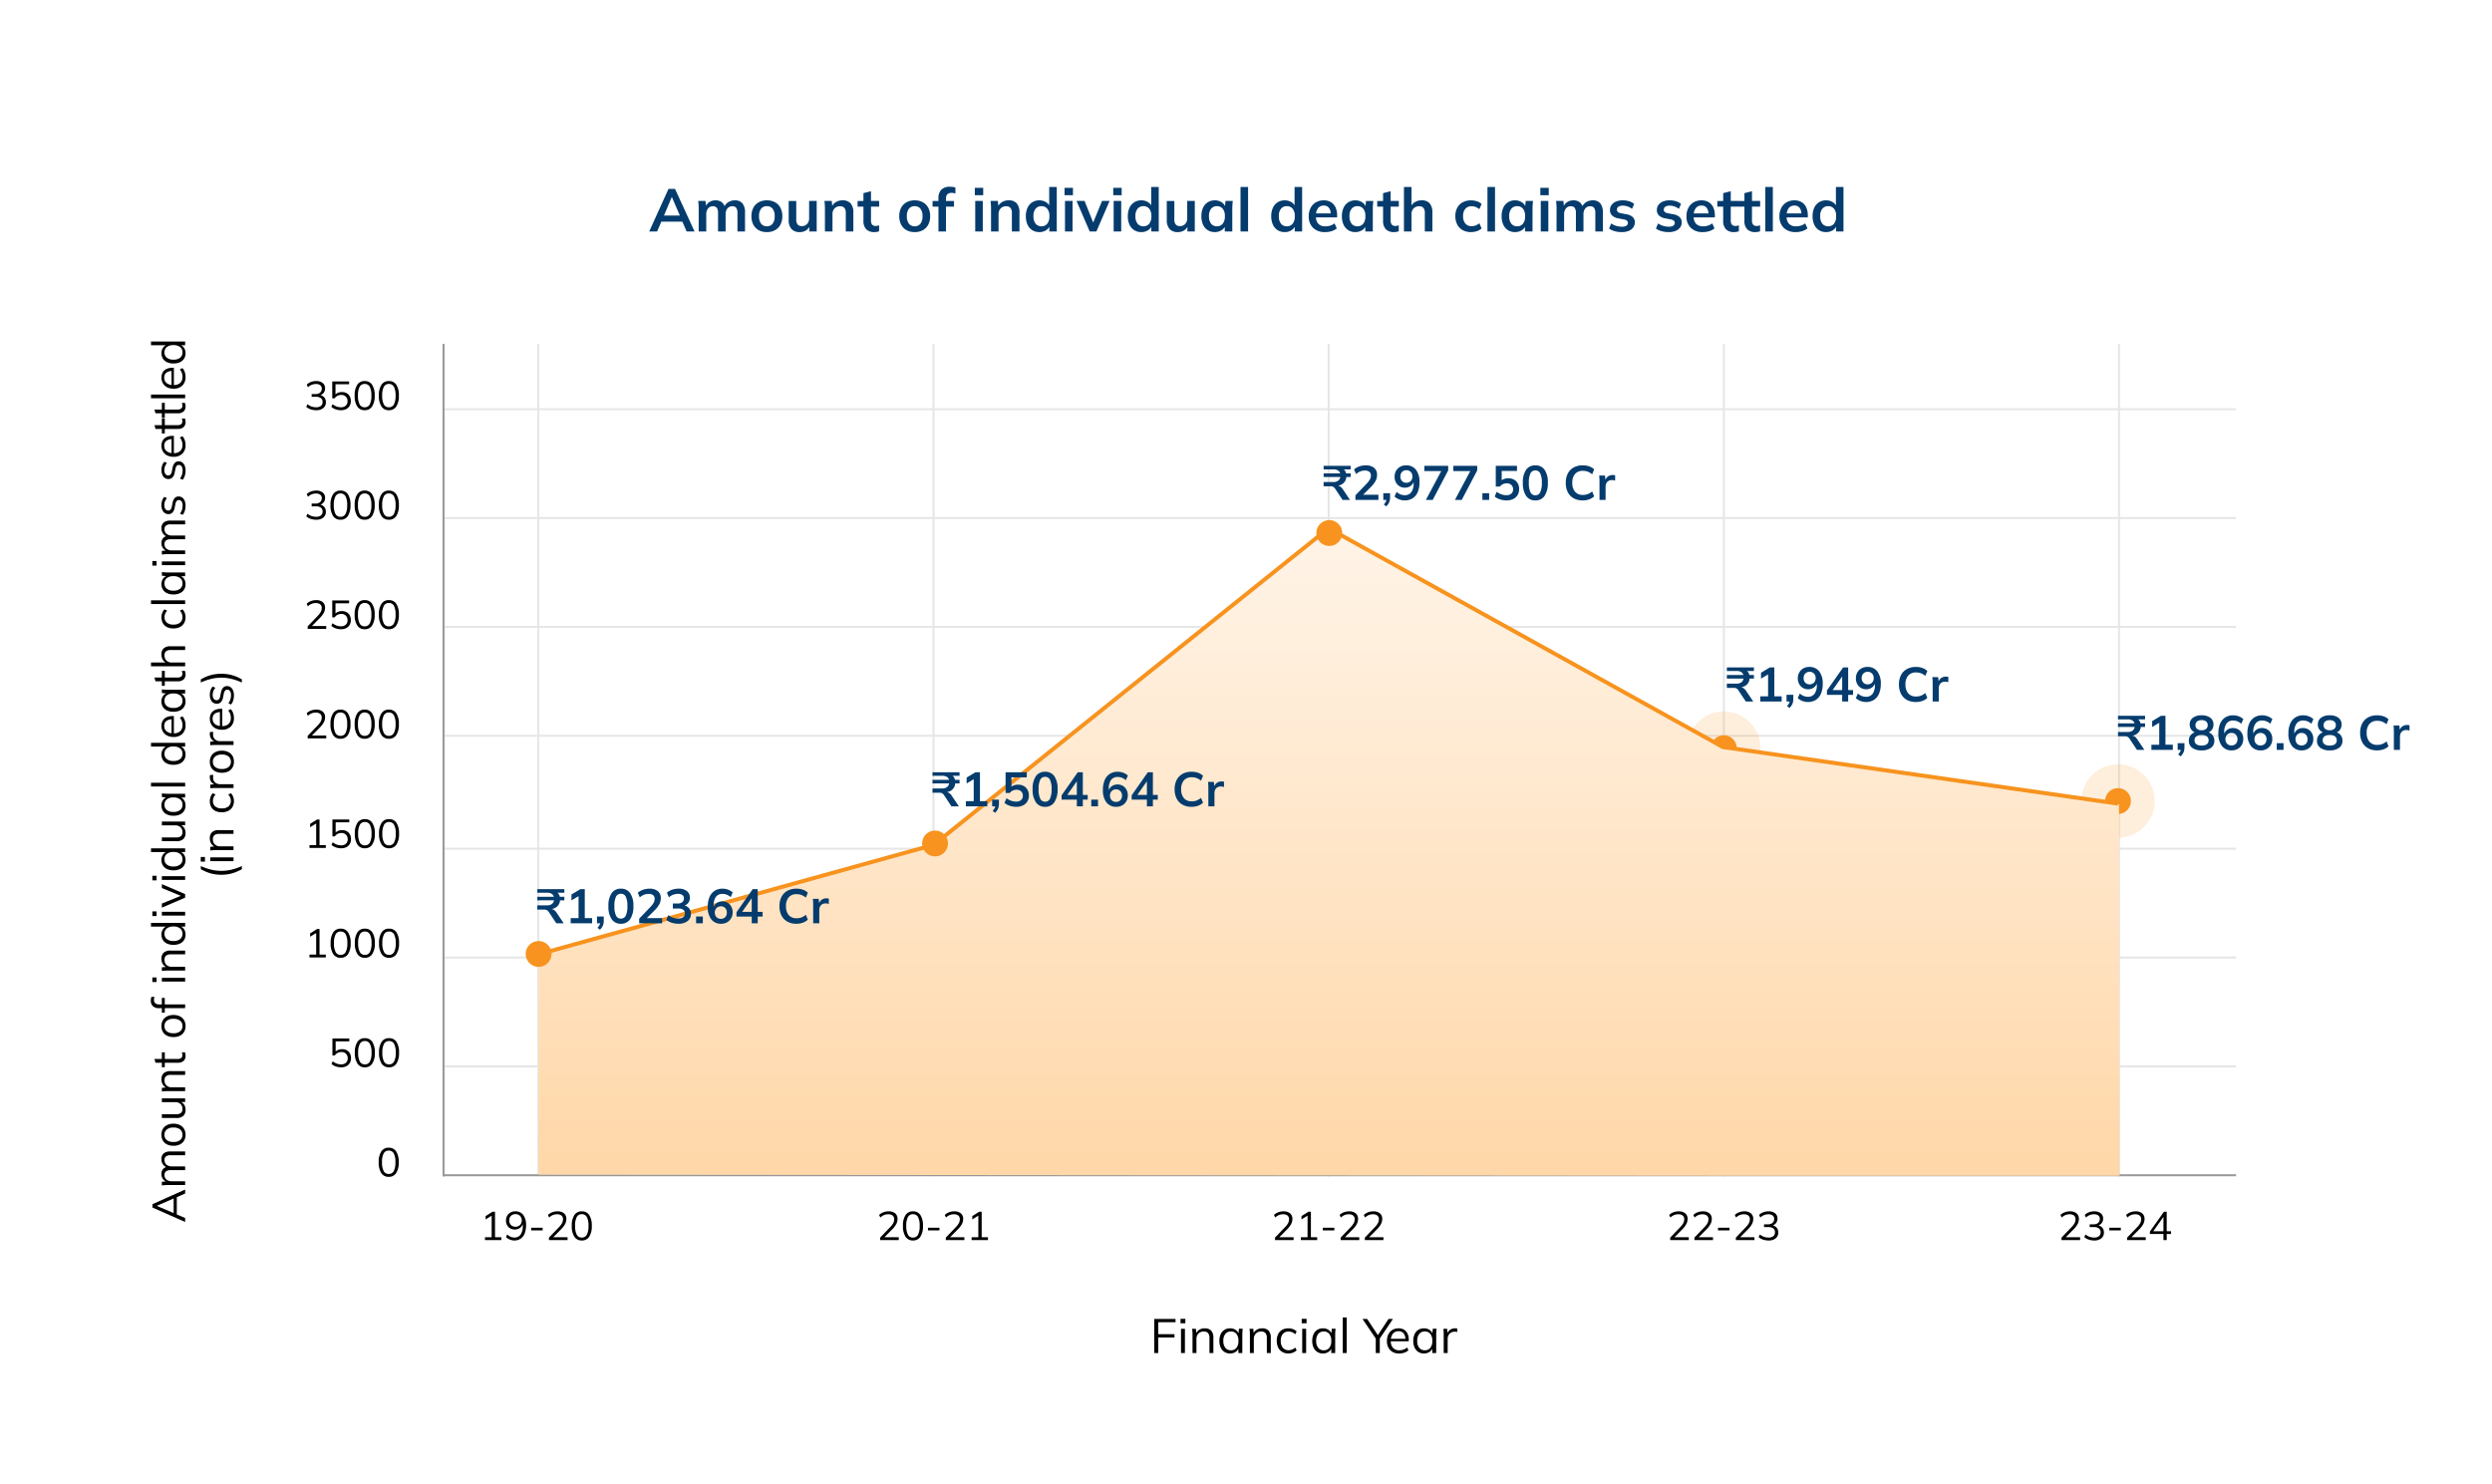 <svg xmlns="http://www.w3.org/2000/svg" xmlns:xlink="http://www.w3.org/1999/xlink" width="618" height="368" viewBox="0 0 618 368">
  <defs>
    <filter id="Rectangle_38" x="0" y="0" width="618" height="368" filterUnits="userSpaceOnUse">
      <feOffset dy="3" input="SourceAlpha"/>
      <feGaussianBlur stdDeviation="3" result="blur"/>
      <feFlood flood-opacity="0.161"/>
      <feComposite operator="in" in2="blur"/>
      <feComposite in="SourceGraphic"/>
    </filter>
    <linearGradient id="linear-gradient" x1="0.5" x2="0.5" y2="1" gradientUnits="objectBoundingBox">
      <stop offset="0" stop-color="#fff4e8"/>
      <stop offset="1" stop-color="#ffd7a8"/>
    </linearGradient>
  </defs>
  <g id="Group_8191" data-name="Group 8191" transform="translate(-1543 -887)">
    <g transform="matrix(1, 0, 0, 1, 1543, 887)" filter="url(#Rectangle_38)">
      <rect id="Rectangle_38-2" data-name="Rectangle 38" width="600" height="350" transform="translate(9 6)" fill="#fff"/>
    </g>
    <line id="Line_26" data-name="Line 26" y2="206.511" transform="translate(1676.5 972.289)" fill="none" stroke="#e6e6e6" stroke-width="0.5"/>
    <line id="Line_27" data-name="Line 27" y2="206.511" transform="translate(1774.5 972.289)" fill="none" stroke="#e6e6e6" stroke-width="0.5"/>
    <line id="Line_29" data-name="Line 29" y2="206.511" transform="translate(1872.5 972.289)" fill="none" stroke="#e6e6e6" stroke-width="0.5"/>
    <line id="Line_31" data-name="Line 31" y2="206.511" transform="translate(1970.5 972.289)" fill="none" stroke="#e6e6e6" stroke-width="0.5"/>
    <line id="Line_35" data-name="Line 35" y2="206.511" transform="translate(2068.5 972.289)" fill="none" stroke="#e6e6e6" stroke-width="0.5"/>
    <line id="Line_36" data-name="Line 36" x1="444.54" transform="translate(1652.993 1151.5)" fill="none" stroke="#e6e6e6" stroke-width="0.5"/>
    <line id="Line_37" data-name="Line 37" x1="444.54" transform="translate(1653.033 1124.5)" fill="none" stroke="#e6e6e6" stroke-width="0.5"/>
    <line id="Line_38" data-name="Line 38" x1="444.54" transform="translate(1652.993 1097.5)" fill="none" stroke="#e6e6e6" stroke-width="0.5"/>
    <line id="Line_39" data-name="Line 39" x1="444.54" transform="translate(1652.993 1069.5)" fill="none" stroke="#e6e6e6" stroke-width="0.5"/>
    <line id="Line_40" data-name="Line 40" x1="444.54" transform="translate(1652.993 1042.5)" fill="none" stroke="#e6e6e6" stroke-width="0.5"/>
    <line id="Line_41" data-name="Line 41" x1="444.54" transform="translate(1652.993 1015.5)" fill="none" stroke="#e6e6e6" stroke-width="0.5"/>
    <line id="Line_43" data-name="Line 43" x1="444.54" transform="translate(1652.993 988.5)" fill="none" stroke="#e6e6e6" stroke-width="0.5"/>
    <rect id="Rectangle_35" data-name="Rectangle 35" width="600" height="350" transform="translate(1553 893)" fill="none"/>
    <line id="Line_44" data-name="Line 44" y2="206.511" transform="translate(1652.993 972.289)" fill="none" stroke="#999" stroke-width="0.5"/>
    <line id="Line_45" data-name="Line 45" x1="444.54" transform="translate(1652.993 1178.5)" fill="none" stroke="#999" stroke-width="0.5"/>
    <path id="Path_16742" data-name="Path 16742" d="M-14.87.09a4.048,4.048,0,0,1-.9-.1,3.719,3.719,0,0,1-.825-.29,2.8,2.8,0,0,1-.675-.46l.31-.64a3.564,3.564,0,0,0,1,.575,3.172,3.172,0,0,0,1.09.185,1.654,1.654,0,0,0,1.19-.41,1.423,1.423,0,0,0,.43-1.08,1.592,1.592,0,0,0-.41-1.13A1.482,1.482,0,0,0-14.8-3.7a2.051,2.051,0,0,0-.93.205,1.91,1.91,0,0,0-.71.635h-.6V-7.05h4.18v.7h-3.38v2.81h-.22a1.759,1.759,0,0,1,.745-.645A2.481,2.481,0,0,1-14.64-4.41a2.348,2.348,0,0,1,1.175.28,1.936,1.936,0,0,1,.765.78,2.426,2.426,0,0,1,.27,1.17A2.342,2.342,0,0,1-12.725-1a2.027,2.027,0,0,1-.84.8A2.783,2.783,0,0,1-14.87.09ZM-9,.09a2.1,2.1,0,0,1-1.84-.93,4.73,4.73,0,0,1-.64-2.69,4.7,4.7,0,0,1,.64-2.69A2.1,2.1,0,0,1-9-7.14a2.1,2.1,0,0,1,1.845.92A4.709,4.709,0,0,1-6.52-3.54a4.751,4.751,0,0,1-.64,2.7A2.1,2.1,0,0,1-9,.09Zm0-.72a1.349,1.349,0,0,0,1.25-.71,4.548,4.548,0,0,0,.41-2.2,4.482,4.482,0,0,0-.41-2.195A1.355,1.355,0,0,0-9-6.43a1.355,1.355,0,0,0-1.245.7,4.44,4.44,0,0,0-.415,2.19,4.5,4.5,0,0,0,.415,2.2A1.352,1.352,0,0,0-9-.63Zm6,.72A2.1,2.1,0,0,1-4.84-.84a4.73,4.73,0,0,1-.64-2.69,4.7,4.7,0,0,1,.64-2.69A2.1,2.1,0,0,1-3-7.14a2.1,2.1,0,0,1,1.845.92A4.709,4.709,0,0,1-.52-3.54a4.751,4.751,0,0,1-.64,2.7A2.1,2.1,0,0,1-3,.09Zm0-.72a1.349,1.349,0,0,0,1.25-.71,4.548,4.548,0,0,0,.41-2.2,4.482,4.482,0,0,0-.41-2.195A1.355,1.355,0,0,0-3-6.43a1.355,1.355,0,0,0-1.245.7A4.44,4.44,0,0,0-4.66-3.54a4.5,4.5,0,0,0,.415,2.2A1.352,1.352,0,0,0-3-.63Z" transform="translate(1642.479 1151.64)"/>
    <path id="Path_16741" data-name="Path 16741" d="M-22.73,0V-.71h1.66V-6.34h.44l-1.94,1.21v-.83l1.73-1.09h.6V-.71h1.56V0ZM-15,.09a2.1,2.1,0,0,1-1.84-.93,4.73,4.73,0,0,1-.64-2.69,4.7,4.7,0,0,1,.64-2.69A2.1,2.1,0,0,1-15-7.14a2.1,2.1,0,0,1,1.845.92,4.709,4.709,0,0,1,.635,2.68,4.751,4.751,0,0,1-.64,2.7A2.1,2.1,0,0,1-15,.09Zm0-.72a1.349,1.349,0,0,0,1.25-.71,4.548,4.548,0,0,0,.41-2.2,4.482,4.482,0,0,0-.41-2.195A1.355,1.355,0,0,0-15-6.43a1.355,1.355,0,0,0-1.245.7,4.44,4.44,0,0,0-.415,2.19,4.5,4.5,0,0,0,.415,2.2A1.352,1.352,0,0,0-15-.63Zm6,.72a2.1,2.1,0,0,1-1.84-.93,4.73,4.73,0,0,1-.64-2.69,4.7,4.7,0,0,1,.64-2.69A2.1,2.1,0,0,1-9-7.14a2.1,2.1,0,0,1,1.845.92A4.709,4.709,0,0,1-6.52-3.54a4.751,4.751,0,0,1-.64,2.7A2.1,2.1,0,0,1-9,.09Zm0-.72a1.349,1.349,0,0,0,1.25-.71,4.548,4.548,0,0,0,.41-2.2,4.482,4.482,0,0,0-.41-2.195A1.355,1.355,0,0,0-9-6.43a1.355,1.355,0,0,0-1.245.7,4.44,4.44,0,0,0-.415,2.19,4.5,4.5,0,0,0,.415,2.2A1.352,1.352,0,0,0-9-.63Zm6,.72A2.1,2.1,0,0,1-4.84-.84a4.73,4.73,0,0,1-.64-2.69,4.7,4.7,0,0,1,.64-2.69A2.1,2.1,0,0,1-3-7.14a2.1,2.1,0,0,1,1.845.92A4.709,4.709,0,0,1-.52-3.54a4.751,4.751,0,0,1-.64,2.7A2.1,2.1,0,0,1-3,.09Zm0-.72a1.349,1.349,0,0,0,1.25-.71,4.548,4.548,0,0,0,.41-2.2,4.482,4.482,0,0,0-.41-2.195A1.355,1.355,0,0,0-3-6.43a1.355,1.355,0,0,0-1.245.7A4.44,4.44,0,0,0-4.66-3.54a4.5,4.5,0,0,0,.415,2.2A1.352,1.352,0,0,0-3-.63Z" transform="translate(1642.479 1124.476)"/>
    <path id="Path_16740" data-name="Path 16740" d="M-22.73,0V-.71h1.66V-6.34h.44l-1.94,1.21v-.83l1.73-1.09h.6V-.71h1.56V0Zm7.86.09a4.048,4.048,0,0,1-.9-.1,3.719,3.719,0,0,1-.825-.29,2.8,2.8,0,0,1-.675-.46l.31-.64a3.564,3.564,0,0,0,1,.575,3.172,3.172,0,0,0,1.09.185,1.654,1.654,0,0,0,1.19-.41,1.423,1.423,0,0,0,.43-1.08,1.592,1.592,0,0,0-.41-1.13A1.482,1.482,0,0,0-14.8-3.7a2.051,2.051,0,0,0-.93.205,1.91,1.91,0,0,0-.71.635h-.6V-7.05h4.18v.7h-3.38v2.81h-.22a1.759,1.759,0,0,1,.745-.645A2.481,2.481,0,0,1-14.64-4.41a2.348,2.348,0,0,1,1.175.28,1.936,1.936,0,0,1,.765.78,2.426,2.426,0,0,1,.27,1.17A2.342,2.342,0,0,1-12.725-1a2.027,2.027,0,0,1-.84.8A2.783,2.783,0,0,1-14.87.09ZM-9,.09a2.1,2.1,0,0,1-1.84-.93,4.73,4.73,0,0,1-.64-2.69,4.7,4.7,0,0,1,.64-2.69A2.1,2.1,0,0,1-9-7.14a2.1,2.1,0,0,1,1.845.92A4.709,4.709,0,0,1-6.52-3.54a4.751,4.751,0,0,1-.64,2.7A2.1,2.1,0,0,1-9,.09Zm0-.72a1.349,1.349,0,0,0,1.25-.71,4.548,4.548,0,0,0,.41-2.2,4.482,4.482,0,0,0-.41-2.195A1.355,1.355,0,0,0-9-6.43a1.355,1.355,0,0,0-1.245.7,4.44,4.44,0,0,0-.415,2.19,4.5,4.5,0,0,0,.415,2.2A1.352,1.352,0,0,0-9-.63Zm6,.72A2.1,2.1,0,0,1-4.84-.84a4.73,4.73,0,0,1-.64-2.69,4.7,4.7,0,0,1,.64-2.69A2.1,2.1,0,0,1-3-7.14a2.1,2.1,0,0,1,1.845.92A4.709,4.709,0,0,1-.52-3.54a4.751,4.751,0,0,1-.64,2.7A2.1,2.1,0,0,1-3,.09Zm0-.72a1.349,1.349,0,0,0,1.25-.71,4.548,4.548,0,0,0,.41-2.2,4.482,4.482,0,0,0-.41-2.195A1.355,1.355,0,0,0-3-6.43a1.355,1.355,0,0,0-1.245.7A4.44,4.44,0,0,0-4.66-3.54a4.5,4.5,0,0,0,.415,2.2A1.352,1.352,0,0,0-3-.63Z" transform="translate(1642.479 1097.312)"/>
    <path id="Path_16739" data-name="Path 16739" d="M-23.14,0V-.62l2.5-2.61A4.419,4.419,0,0,0-19.9-4.2a2.045,2.045,0,0,0,.245-.965,1.133,1.133,0,0,0-.38-.925,1.684,1.684,0,0,0-1.1-.315,2.7,2.7,0,0,0-1.035.195,2.967,2.967,0,0,0-.915.615l-.3-.65a2.955,2.955,0,0,1,1.02-.645,3.532,3.532,0,0,1,1.31-.245,2.469,2.469,0,0,1,1.65.495,1.746,1.746,0,0,1,.58,1.405,2.657,2.657,0,0,1-.325,1.275A5.715,5.715,0,0,1-20.1-2.72L-22.31-.48V-.71h3.78V0ZM-15,.09a2.1,2.1,0,0,1-1.84-.93,4.73,4.73,0,0,1-.64-2.69,4.7,4.7,0,0,1,.64-2.69A2.1,2.1,0,0,1-15-7.14a2.1,2.1,0,0,1,1.845.92,4.709,4.709,0,0,1,.635,2.68,4.751,4.751,0,0,1-.64,2.7A2.1,2.1,0,0,1-15,.09Zm0-.72a1.349,1.349,0,0,0,1.25-.71,4.548,4.548,0,0,0,.41-2.2,4.482,4.482,0,0,0-.41-2.195A1.355,1.355,0,0,0-15-6.43a1.355,1.355,0,0,0-1.245.7,4.44,4.44,0,0,0-.415,2.19,4.5,4.5,0,0,0,.415,2.2A1.352,1.352,0,0,0-15-.63Zm6,.72a2.1,2.1,0,0,1-1.84-.93,4.73,4.73,0,0,1-.64-2.69,4.7,4.7,0,0,1,.64-2.69A2.1,2.1,0,0,1-9-7.14a2.1,2.1,0,0,1,1.845.92A4.709,4.709,0,0,1-6.52-3.54a4.751,4.751,0,0,1-.64,2.7A2.1,2.1,0,0,1-9,.09Zm0-.72a1.349,1.349,0,0,0,1.25-.71,4.548,4.548,0,0,0,.41-2.2,4.482,4.482,0,0,0-.41-2.195A1.355,1.355,0,0,0-9-6.43a1.355,1.355,0,0,0-1.245.7,4.44,4.44,0,0,0-.415,2.19,4.5,4.5,0,0,0,.415,2.2A1.352,1.352,0,0,0-9-.63Zm6,.72A2.1,2.1,0,0,1-4.84-.84a4.73,4.73,0,0,1-.64-2.69,4.7,4.7,0,0,1,.64-2.69A2.1,2.1,0,0,1-3-7.14a2.1,2.1,0,0,1,1.845.92A4.709,4.709,0,0,1-.52-3.54a4.751,4.751,0,0,1-.64,2.7A2.1,2.1,0,0,1-3,.09Zm0-.72a1.349,1.349,0,0,0,1.25-.71,4.548,4.548,0,0,0,.41-2.2,4.482,4.482,0,0,0-.41-2.195A1.355,1.355,0,0,0-3-6.43a1.355,1.355,0,0,0-1.245.7A4.44,4.44,0,0,0-4.66-3.54a4.5,4.5,0,0,0,.415,2.2A1.352,1.352,0,0,0-3-.63Z" transform="translate(1642.438 1070.148)"/>
    <path id="Path_16738" data-name="Path 16738" d="M-23.14,0V-.62l2.5-2.61A4.419,4.419,0,0,0-19.9-4.2a2.045,2.045,0,0,0,.245-.965,1.133,1.133,0,0,0-.38-.925,1.684,1.684,0,0,0-1.1-.315,2.7,2.7,0,0,0-1.035.195,2.967,2.967,0,0,0-.915.615l-.3-.65a2.955,2.955,0,0,1,1.02-.645,3.532,3.532,0,0,1,1.31-.245,2.469,2.469,0,0,1,1.65.495,1.746,1.746,0,0,1,.58,1.405,2.657,2.657,0,0,1-.325,1.275A5.715,5.715,0,0,1-20.1-2.72L-22.31-.48V-.71h3.78V0Zm8.27.09a4.048,4.048,0,0,1-.9-.1,3.719,3.719,0,0,1-.825-.29,2.8,2.8,0,0,1-.675-.46l.31-.64a3.564,3.564,0,0,0,1,.575,3.172,3.172,0,0,0,1.09.185,1.654,1.654,0,0,0,1.19-.41,1.423,1.423,0,0,0,.43-1.08,1.592,1.592,0,0,0-.41-1.13A1.482,1.482,0,0,0-14.8-3.7a2.051,2.051,0,0,0-.93.205,1.91,1.91,0,0,0-.71.635h-.6V-7.05h4.18v.7h-3.38v2.81h-.22a1.759,1.759,0,0,1,.745-.645A2.481,2.481,0,0,1-14.64-4.41a2.348,2.348,0,0,1,1.175.28,1.936,1.936,0,0,1,.765.78,2.426,2.426,0,0,1,.27,1.17A2.342,2.342,0,0,1-12.725-1a2.027,2.027,0,0,1-.84.8A2.783,2.783,0,0,1-14.87.09ZM-9,.09a2.1,2.1,0,0,1-1.84-.93,4.73,4.73,0,0,1-.64-2.69,4.7,4.7,0,0,1,.64-2.69A2.1,2.1,0,0,1-9-7.14a2.1,2.1,0,0,1,1.845.92A4.709,4.709,0,0,1-6.52-3.54a4.751,4.751,0,0,1-.64,2.7A2.1,2.1,0,0,1-9,.09Zm0-.72a1.349,1.349,0,0,0,1.25-.71,4.548,4.548,0,0,0,.41-2.2,4.482,4.482,0,0,0-.41-2.195A1.355,1.355,0,0,0-9-6.43a1.355,1.355,0,0,0-1.245.7,4.44,4.44,0,0,0-.415,2.19,4.5,4.5,0,0,0,.415,2.2A1.352,1.352,0,0,0-9-.63Zm6,.72A2.1,2.1,0,0,1-4.84-.84a4.73,4.73,0,0,1-.64-2.69,4.7,4.7,0,0,1,.64-2.69A2.1,2.1,0,0,1-3-7.14a2.1,2.1,0,0,1,1.845.92A4.709,4.709,0,0,1-.52-3.54a4.751,4.751,0,0,1-.64,2.7A2.1,2.1,0,0,1-3,.09Zm0-.72a1.349,1.349,0,0,0,1.25-.71,4.548,4.548,0,0,0,.41-2.2,4.482,4.482,0,0,0-.41-2.195A1.355,1.355,0,0,0-3-6.43a1.355,1.355,0,0,0-1.245.7A4.44,4.44,0,0,0-4.66-3.54a4.5,4.5,0,0,0,.415,2.2A1.352,1.352,0,0,0-3-.63Z" transform="translate(1642.438 1042.984)"/>
    <path id="Path_16737" data-name="Path 16737" d="M-21.04.09A4.213,4.213,0,0,1-22.4-.13a2.97,2.97,0,0,1-1.09-.63l.31-.64a3.318,3.318,0,0,0,1.01.58,3.4,3.4,0,0,0,1.12.18,1.859,1.859,0,0,0,1.2-.335,1.2,1.2,0,0,0,.41-.985,1.123,1.123,0,0,0-.42-.945,1.982,1.982,0,0,0-1.23-.325h-1.06v-.69h.99a1.623,1.623,0,0,0,1.11-.36,1.237,1.237,0,0,0,.41-.98,1.023,1.023,0,0,0-.375-.855A1.706,1.706,0,0,0-21.09-6.41a2.725,2.725,0,0,0-1.97.81l-.31-.65a2.8,2.8,0,0,1,1.03-.655,3.637,3.637,0,0,1,1.3-.235,2.513,2.513,0,0,1,1.63.48,1.62,1.62,0,0,1,.59,1.33,1.736,1.736,0,0,1-.37,1.115,1.854,1.854,0,0,1-1,.635v-.11a1.858,1.858,0,0,1,1.16.595,1.764,1.764,0,0,1,.41,1.2,1.79,1.79,0,0,1-.645,1.455A2.7,2.7,0,0,1-21.04.09Zm6.04,0a2.1,2.1,0,0,1-1.84-.93,4.73,4.73,0,0,1-.64-2.69,4.7,4.7,0,0,1,.64-2.69A2.1,2.1,0,0,1-15-7.14a2.1,2.1,0,0,1,1.845.92,4.709,4.709,0,0,1,.635,2.68,4.751,4.751,0,0,1-.64,2.7A2.1,2.1,0,0,1-15,.09Zm0-.72a1.349,1.349,0,0,0,1.25-.71,4.548,4.548,0,0,0,.41-2.2,4.482,4.482,0,0,0-.41-2.195A1.355,1.355,0,0,0-15-6.43a1.355,1.355,0,0,0-1.245.7,4.44,4.44,0,0,0-.415,2.19,4.5,4.5,0,0,0,.415,2.2A1.352,1.352,0,0,0-15-.63Zm6,.72a2.1,2.1,0,0,1-1.84-.93,4.73,4.73,0,0,1-.64-2.69,4.7,4.7,0,0,1,.64-2.69A2.1,2.1,0,0,1-9-7.14a2.1,2.1,0,0,1,1.845.92A4.709,4.709,0,0,1-6.52-3.54a4.751,4.751,0,0,1-.64,2.7A2.1,2.1,0,0,1-9,.09Zm0-.72a1.349,1.349,0,0,0,1.25-.71,4.548,4.548,0,0,0,.41-2.2,4.482,4.482,0,0,0-.41-2.195A1.355,1.355,0,0,0-9-6.43a1.355,1.355,0,0,0-1.245.7,4.44,4.44,0,0,0-.415,2.19,4.5,4.5,0,0,0,.415,2.2A1.352,1.352,0,0,0-9-.63Zm6,.72A2.1,2.1,0,0,1-4.84-.84a4.73,4.73,0,0,1-.64-2.69,4.7,4.7,0,0,1,.64-2.69A2.1,2.1,0,0,1-3-7.14a2.1,2.1,0,0,1,1.845.92A4.709,4.709,0,0,1-.52-3.54a4.751,4.751,0,0,1-.64,2.7A2.1,2.1,0,0,1-3,.09Zm0-.72a1.349,1.349,0,0,0,1.25-.71,4.548,4.548,0,0,0,.41-2.2,4.482,4.482,0,0,0-.41-2.195A1.355,1.355,0,0,0-3-6.43a1.355,1.355,0,0,0-1.245.7A4.44,4.44,0,0,0-4.66-3.54a4.5,4.5,0,0,0,.415,2.2A1.352,1.352,0,0,0-3-.63Z" transform="translate(1642.438 1015.82)"/>
    <path id="Path_16736" data-name="Path 16736" d="M-21.04.09A4.213,4.213,0,0,1-22.4-.13a2.97,2.97,0,0,1-1.09-.63l.31-.64a3.318,3.318,0,0,0,1.01.58,3.4,3.4,0,0,0,1.12.18,1.859,1.859,0,0,0,1.2-.335,1.2,1.2,0,0,0,.41-.985,1.123,1.123,0,0,0-.42-.945,1.982,1.982,0,0,0-1.23-.325h-1.06v-.69h.99a1.623,1.623,0,0,0,1.11-.36,1.237,1.237,0,0,0,.41-.98,1.023,1.023,0,0,0-.375-.855A1.706,1.706,0,0,0-21.09-6.41a2.725,2.725,0,0,0-1.97.81l-.31-.65a2.8,2.8,0,0,1,1.03-.655,3.637,3.637,0,0,1,1.3-.235,2.513,2.513,0,0,1,1.63.48,1.62,1.62,0,0,1,.59,1.33,1.736,1.736,0,0,1-.37,1.115,1.854,1.854,0,0,1-1,.635v-.11a1.858,1.858,0,0,1,1.16.595,1.764,1.764,0,0,1,.41,1.2,1.79,1.79,0,0,1-.645,1.455A2.7,2.7,0,0,1-21.04.09Zm6.17,0a4.048,4.048,0,0,1-.9-.1,3.719,3.719,0,0,1-.825-.29,2.8,2.8,0,0,1-.675-.46l.31-.64a3.564,3.564,0,0,0,1,.575,3.172,3.172,0,0,0,1.09.185,1.654,1.654,0,0,0,1.19-.41,1.423,1.423,0,0,0,.43-1.08,1.592,1.592,0,0,0-.41-1.13A1.482,1.482,0,0,0-14.8-3.7a2.051,2.051,0,0,0-.93.205,1.91,1.91,0,0,0-.71.635h-.6V-7.05h4.18v.7h-3.38v2.81h-.22a1.759,1.759,0,0,1,.745-.645A2.481,2.481,0,0,1-14.64-4.41a2.348,2.348,0,0,1,1.175.28,1.936,1.936,0,0,1,.765.78,2.426,2.426,0,0,1,.27,1.17A2.342,2.342,0,0,1-12.725-1a2.027,2.027,0,0,1-.84.8A2.783,2.783,0,0,1-14.87.09ZM-9,.09a2.1,2.1,0,0,1-1.84-.93,4.73,4.73,0,0,1-.64-2.69,4.7,4.7,0,0,1,.64-2.69A2.1,2.1,0,0,1-9-7.14a2.1,2.1,0,0,1,1.845.92A4.709,4.709,0,0,1-6.52-3.54a4.751,4.751,0,0,1-.64,2.7A2.1,2.1,0,0,1-9,.09Zm0-.72a1.349,1.349,0,0,0,1.25-.71,4.548,4.548,0,0,0,.41-2.2,4.482,4.482,0,0,0-.41-2.195A1.355,1.355,0,0,0-9-6.43a1.355,1.355,0,0,0-1.245.7,4.44,4.44,0,0,0-.415,2.19,4.5,4.5,0,0,0,.415,2.2A1.352,1.352,0,0,0-9-.63Zm6,.72A2.1,2.1,0,0,1-4.84-.84a4.73,4.73,0,0,1-.64-2.69,4.7,4.7,0,0,1,.64-2.69A2.1,2.1,0,0,1-3-7.14a2.1,2.1,0,0,1,1.845.92A4.709,4.709,0,0,1-.52-3.54a4.751,4.751,0,0,1-.64,2.7A2.1,2.1,0,0,1-3,.09Zm0-.72a1.349,1.349,0,0,0,1.25-.71,4.548,4.548,0,0,0,.41-2.2,4.482,4.482,0,0,0-.41-2.195A1.355,1.355,0,0,0-3-6.43a1.355,1.355,0,0,0-1.245.7A4.44,4.44,0,0,0-4.66-3.54a4.5,4.5,0,0,0,.415,2.2A1.352,1.352,0,0,0-3-.63Z" transform="translate(1642.438 988.656)"/>
    <path id="Path_16743" data-name="Path 16743" d="M3,.09A2.1,2.1,0,0,1,1.16-.84,4.73,4.73,0,0,1,.52-3.53a4.7,4.7,0,0,1,.64-2.69A2.1,2.1,0,0,1,3-7.14a2.1,2.1,0,0,1,1.845.92A4.709,4.709,0,0,1,5.48-3.54a4.751,4.751,0,0,1-.64,2.7A2.1,2.1,0,0,1,3,.09ZM3-.63a1.349,1.349,0,0,0,1.25-.71,4.548,4.548,0,0,0,.41-2.2,4.482,4.482,0,0,0-.41-2.195A1.355,1.355,0,0,0,3-6.43a1.355,1.355,0,0,0-1.245.7A4.44,4.44,0,0,0,1.34-3.54a4.5,4.5,0,0,0,.415,2.2A1.352,1.352,0,0,0,3-.63Z" transform="translate(1636.398 1178.81)"/>
    <path id="Path_16749" data-name="Path 16749" d="M1.056,0V-8.46h5.28v.816H2.052V-4.68h4.02v.816H2.052V0ZM7.692,0V-6.024h.972V0Zm-.12-7.392V-8.484h1.2v1.092ZM10.548,0V-4.632q0-.336-.03-.69t-.066-.7h.936l.12,1.32h-.144a2.085,2.085,0,0,1,.846-1.062,2.482,2.482,0,0,1,1.35-.366,2.134,2.134,0,0,1,1.614.57,2.52,2.52,0,0,1,.546,1.794V0h-.972V-3.708a1.858,1.858,0,0,0-.342-1.242,1.34,1.34,0,0,0-1.062-.39,1.753,1.753,0,0,0-1.332.516,1.917,1.917,0,0,0-.492,1.38V0Zm9.324.108a2.578,2.578,0,0,1-1.4-.378,2.5,2.5,0,0,1-.93-1.074,3.865,3.865,0,0,1-.33-1.668,3.9,3.9,0,0,1,.33-1.68,2.459,2.459,0,0,1,.93-1.068,2.61,2.61,0,0,1,1.4-.372,2.4,2.4,0,0,1,1.41.414A1.947,1.947,0,0,1,22.068-4.6h-.144l.132-1.428h.936q-.036.348-.066.7t-.03.69V0h-.972V-1.416h.132A1.913,1.913,0,0,1,21.264-.3,2.416,2.416,0,0,1,19.872.108Zm.192-.792a1.7,1.7,0,0,0,1.368-.594,2.614,2.614,0,0,0,.5-1.734,2.635,2.635,0,0,0-.5-1.746,1.7,1.7,0,0,0-1.368-.594,1.7,1.7,0,0,0-1.362.594,2.614,2.614,0,0,0-.51,1.746,2.593,2.593,0,0,0,.51,1.734A1.7,1.7,0,0,0,20.064-.684ZM24.78,0V-4.632q0-.336-.03-.69t-.066-.7h.936l.12,1.32H25.6a2.085,2.085,0,0,1,.846-1.062,2.482,2.482,0,0,1,1.35-.366,2.134,2.134,0,0,1,1.614.57,2.52,2.52,0,0,1,.546,1.794V0H28.98V-3.708a1.858,1.858,0,0,0-.342-1.242,1.34,1.34,0,0,0-1.062-.39,1.753,1.753,0,0,0-1.332.516,1.917,1.917,0,0,0-.492,1.38V0Zm9.564.108A2.991,2.991,0,0,1,32.8-.276a2.563,2.563,0,0,1-1.008-1.092,3.717,3.717,0,0,1-.354-1.68,3.581,3.581,0,0,1,.36-1.674,2.472,2.472,0,0,1,1.014-1.05,3.123,3.123,0,0,1,1.53-.36,3.181,3.181,0,0,1,1.122.2,2.414,2.414,0,0,1,.906.576l-.348.7a2.39,2.39,0,0,0-.786-.516A2.264,2.264,0,0,0,34.4-5.34a1.83,1.83,0,0,0-1.452.588,2.528,2.528,0,0,0-.516,1.716,2.605,2.605,0,0,0,.516,1.728A1.8,1.8,0,0,0,34.4-.7a2.386,2.386,0,0,0,.822-.156,2.273,2.273,0,0,0,.8-.516l.348.684a2.443,2.443,0,0,1-.924.588A3.166,3.166,0,0,1,34.344.108ZM37.752,0V-6.024h.972V0Zm-.12-7.392V-8.484h1.2v1.092ZM42.9.108A2.578,2.578,0,0,1,41.5-.27a2.5,2.5,0,0,1-.93-1.074,3.865,3.865,0,0,1-.33-1.668,3.9,3.9,0,0,1,.33-1.68A2.459,2.459,0,0,1,41.5-5.76a2.61,2.61,0,0,1,1.4-.372,2.4,2.4,0,0,1,1.41.414A1.947,1.947,0,0,1,45.1-4.6h-.144l.132-1.428h.936q-.036.348-.066.7t-.03.69V0h-.972V-1.416h.132A1.913,1.913,0,0,1,44.292-.3,2.416,2.416,0,0,1,42.9.108Zm.192-.792a1.7,1.7,0,0,0,1.368-.594,2.614,2.614,0,0,0,.5-1.734,2.635,2.635,0,0,0-.5-1.746,1.7,1.7,0,0,0-1.368-.594,1.7,1.7,0,0,0-1.362.594,2.614,2.614,0,0,0-.51,1.746,2.593,2.593,0,0,0,.51,1.734A1.7,1.7,0,0,0,43.092-.684ZM47.808,0V-8.832h.972V0Zm8.184,0V-3.948l.216.672L52.7-8.46h1.152L56.64-4.248h-.252L59.16-8.46h1.1L56.772-3.276l.216-.672V0Zm5.82.108A3,3,0,0,1,59.58-.714,3.1,3.1,0,0,1,58.764-3a3.571,3.571,0,0,1,.36-1.65,2.662,2.662,0,0,1,1.008-1.092,2.829,2.829,0,0,1,1.488-.39,2.6,2.6,0,0,1,1.392.348,2.249,2.249,0,0,1,.864.99,3.556,3.556,0,0,1,.3,1.518v.36H59.508v-.612H63.54l-.2.156a2.341,2.341,0,0,0-.432-1.5,1.546,1.546,0,0,0-1.284-.54,1.7,1.7,0,0,0-1.4.63,2.642,2.642,0,0,0-.5,1.7v.108a2.379,2.379,0,0,0,.558,1.71,2.067,2.067,0,0,0,1.566.582A3.114,3.114,0,0,0,62.85-.846a2.757,2.757,0,0,0,.906-.534l.336.684a2.67,2.67,0,0,1-1,.594A3.875,3.875,0,0,1,61.812.108Zm6.144,0a2.578,2.578,0,0,1-1.4-.378,2.5,2.5,0,0,1-.93-1.074,3.865,3.865,0,0,1-.33-1.668,3.9,3.9,0,0,1,.33-1.68,2.459,2.459,0,0,1,.93-1.068,2.61,2.61,0,0,1,1.4-.372,2.4,2.4,0,0,1,1.41.414A1.947,1.947,0,0,1,70.152-4.6h-.144l.132-1.428h.936q-.036.348-.066.7t-.03.69V0h-.972V-1.416h.132A1.912,1.912,0,0,1,69.348-.3,2.416,2.416,0,0,1,67.956.108Zm.192-.792a1.7,1.7,0,0,0,1.368-.594,2.614,2.614,0,0,0,.5-1.734,2.635,2.635,0,0,0-.5-1.746,1.7,1.7,0,0,0-1.368-.594,1.7,1.7,0,0,0-1.362.594,2.614,2.614,0,0,0-.51,1.746,2.593,2.593,0,0,0,.51,1.734A1.7,1.7,0,0,0,68.148-.684ZM72.84,0V-4.572q0-.36-.018-.732t-.054-.72H73.7l.12,1.464-.168.012a2,2,0,0,1,.42-.888,1.92,1.92,0,0,1,.708-.522,2.15,2.15,0,0,1,.852-.174q.18,0,.318.012a.9.9,0,0,1,.258.06L76.2-5.2a1.691,1.691,0,0,0-.33-.078,2.9,2.9,0,0,0-.342-.018,1.654,1.654,0,0,0-.918.252,1.632,1.632,0,0,0-.588.648,1.853,1.853,0,0,0-.2.84V0Z" transform="translate(1828.189 1222.6)"/>
    <rect id="Rectangle_37" data-name="Rectangle 37" width="600" height="350" transform="translate(1553 893)" fill="none"/>
    <g id="Group_7139" data-name="Group 7139" transform="translate(973)">
      <g id="Group_7138" data-name="Group 7138" transform="translate(98 54.566)">
        <path id="Path_151" data-name="Path 151" d="M138.048,117.72a9.1,9.1,0,1,1-9.1-9.1,9.1,9.1,0,0,1,9.1,9.1" transform="translate(770.553 900.296)" fill="#f7931e" fill-rule="evenodd" opacity="0.155"/>
        <path id="Path_142" data-name="Path 142" d="M126.241,111.817a3.2,3.2,0,1,1-3.2-3.2,3.2,3.2,0,0,1,3.2,3.2" transform="translate(776.456 906.2)" fill="#f7931e" fill-rule="evenodd"/>
      </g>
      <g id="Group_8169" data-name="Group 8169" transform="translate(195.751 58.67)">
        <path id="Path_151-2" data-name="Path 151" d="M138.048,117.72a9.1,9.1,0,1,1-9.1-9.1,9.1,9.1,0,0,1,9.1,9.1" transform="translate(770.553 909.296)" fill="#f7931e" fill-rule="evenodd" opacity="0.155"/>
        <path id="Path_142-2" data-name="Path 142" d="M126.241,111.817a3.2,3.2,0,1,1-3.2-3.2,3.2,3.2,0,0,1,3.2,3.2" transform="translate(776.456 915.2)" fill="#f7931e" fill-rule="evenodd"/>
      </g>
      <path id="Path_137" data-name="Path 137" d="M376.469,125.017,278.43,203.431l-97.922,27.661v54.262l294,.271H572.65l-.163-92.138c.155-.141-97.752-13.809-97.752-13.809Z" transform="translate(523 893)" fill="url(#linear-gradient)" style="mix-blend-mode: multiply;isolation: isolate"/>
      <path id="Path_16711" data-name="Path 16711" d="M180.487,230.717l98.044-27.161,97.937-78.539,97.8,54.277,97.979,14.036" transform="translate(523 893)" fill="none" stroke="#f7931e" stroke-width="1"/>
      <path id="Path_140" data-name="Path 140" d="M126.241,111.817a3.2,3.2,0,1,1-3.2-3.2,3.2,3.2,0,0,1,3.2,3.2" transform="translate(580.532 1011.792)" fill="#f7931e" fill-rule="evenodd"/>
      <path id="Path_141" data-name="Path 141" d="M126.241,111.817a3.2,3.2,0,1,1-3.2-3.2,3.2,3.2,0,0,1,3.2,3.2" transform="translate(678.843 984.392)" fill="#f7931e" fill-rule="evenodd"/>
      <path id="Path_16767" data-name="Path 16767" d="M126.241,111.817a3.2,3.2,0,1,1-3.2-3.2,3.2,3.2,0,0,1,3.2,3.2" transform="translate(776.615 907.392)" fill="#f7931e" fill-rule="evenodd"/>
      <path id="Path_16819" data-name="Path 16819" d="M4.956,0,3.168-2.688a1.854,1.854,0,0,0-.33-.408,1.037,1.037,0,0,0-.384-.222,1.669,1.669,0,0,0-.5-.066H.252V-4.44H2.6a1.99,1.99,0,0,0,1.284-.354A1.494,1.494,0,0,0,4.4-5.808l.2.12H.252v-.888H4.608L4.38-6.42a1.253,1.253,0,0,0-.516-.858,2.077,2.077,0,0,0-1.2-.294H.252V-8.46H6.96v.888H4.812L5-7.74a1.614,1.614,0,0,1,.6.57,1.935,1.935,0,0,1,.264.822l-.276-.228H6.96v.888H5.628l.264-.276a2.411,2.411,0,0,1-.336,1.332,2.287,2.287,0,0,1-.99.87,3.558,3.558,0,0,1-1.542.306v-.12H3.36a1.935,1.935,0,0,1,.93.21,2.153,2.153,0,0,1,.738.738L6.8,0Zm3.18,0V-1.14l2.808-2.928a4.881,4.881,0,0,0,.78-1.02,2,2,0,0,0,.252-.96,1.12,1.12,0,0,0-.384-.924,1.734,1.734,0,0,0-1.116-.312,3.085,3.085,0,0,0-1.128.21,3.666,3.666,0,0,0-1.056.654l-.5-1.152A3.923,3.923,0,0,1,9.066-8.3a4.668,4.668,0,0,1,1.6-.276,3.191,3.191,0,0,1,2.1.612A2.155,2.155,0,0,1,13.5-6.216a3.215,3.215,0,0,1-.372,1.506,6.288,6.288,0,0,1-1.152,1.494L9.636-.876v-.408h4.2V0ZM15.78,1.6l-.612-.48A2.621,2.621,0,0,0,15.7.378a1.788,1.788,0,0,0,.15-.726L16.176,0H15.048V-1.668h1.68v1.1a2.919,2.919,0,0,1-.21,1.122A3.272,3.272,0,0,1,15.78,1.6ZM20.34.12a3.757,3.757,0,0,1-1.356-.258,3.547,3.547,0,0,1-1.152-.7l.516-1.152a3.1,3.1,0,0,0,.96.612,2.819,2.819,0,0,0,1.044.2,1.953,1.953,0,0,0,1.638-.732,3.516,3.516,0,0,0,.57-2.184v-.9H22.7A2.275,2.275,0,0,1,22.3-3.948a2.138,2.138,0,0,1-.81.678,2.471,2.471,0,0,1-1.086.234,2.511,2.511,0,0,1-1.314-.348,2.44,2.44,0,0,1-.912-.966,2.921,2.921,0,0,1-.33-1.4,2.882,2.882,0,0,1,.366-1.464,2.677,2.677,0,0,1,1-1,2.882,2.882,0,0,1,1.464-.366,2.978,2.978,0,0,1,2.478,1.1,4.886,4.886,0,0,1,.87,3.1,6.1,6.1,0,0,1-.438,2.436A3.341,3.341,0,0,1,22.32-.408,3.6,3.6,0,0,1,20.34.12Zm.432-4.38a1.545,1.545,0,0,0,.78-.192A1.361,1.361,0,0,0,22.08-5a1.672,1.672,0,0,0,.192-.81,1.663,1.663,0,0,0-.192-.816,1.414,1.414,0,0,0-.528-.546,1.508,1.508,0,0,0-.78-.2,1.508,1.508,0,0,0-.78.2,1.372,1.372,0,0,0-.522.546,1.706,1.706,0,0,0-.186.816A1.716,1.716,0,0,0,19.47-5a1.322,1.322,0,0,0,.522.546A1.545,1.545,0,0,0,20.772-4.26ZM25.608,0l4.1-7.7v.54H25.224v-1.3H31.14v1.152L27.3,0Zm7.2,0,4.1-7.7v.54H32.424v-1.3H38.34v1.152L34.5,0Zm6.816,0V-1.668H41.3V0Zm5.988.12a5.1,5.1,0,0,1-1.1-.12,5.084,5.084,0,0,1-1.02-.336,3.2,3.2,0,0,1-.81-.516l.5-1.164a4.392,4.392,0,0,0,1.158.63,3.7,3.7,0,0,0,1.242.21,1.768,1.768,0,0,0,1.218-.39,1.336,1.336,0,0,0,.438-1.05,1.457,1.457,0,0,0-.42-1.086,1.57,1.57,0,0,0-1.152-.414,2.208,2.208,0,0,0-.942.2,2.176,2.176,0,0,0-.762.606h-1.02V-8.46H48.2v1.272H44.412V-4.5H44.04a2.023,2.023,0,0,1,.834-.648,2.894,2.894,0,0,1,1.17-.228,2.852,2.852,0,0,1,1.416.336A2.382,2.382,0,0,1,48.4-4.1a2.886,2.886,0,0,1,.336,1.422,2.779,2.779,0,0,1-.378,1.458,2.58,2.58,0,0,1-1.08.984A3.65,3.65,0,0,1,45.612.12Zm7.14,0A2.641,2.641,0,0,1,50.46-1.014a5.541,5.541,0,0,1-.8-3.234,5.444,5.444,0,0,1,.8-3.228,2.666,2.666,0,0,1,2.292-1.1,2.662,2.662,0,0,1,2.3,1.1,5.451,5.451,0,0,1,.8,3.216,5.6,5.6,0,0,1-.8,3.246A2.638,2.638,0,0,1,52.752.12Zm0-1.272a1.29,1.29,0,0,0,1.212-.75,5.294,5.294,0,0,0,.4-2.358,5.13,5.13,0,0,0-.4-2.334,1.3,1.3,0,0,0-1.212-.726,1.3,1.3,0,0,0-1.206.726,5.063,5.063,0,0,0-.4,2.334,5.224,5.224,0,0,0,.4,2.358A1.293,1.293,0,0,0,52.752-1.152ZM64.512.12A4.517,4.517,0,0,1,62.25-.414,3.588,3.588,0,0,1,60.8-1.926a4.981,4.981,0,0,1-.5-2.31,4.944,4.944,0,0,1,.5-2.3A3.6,3.6,0,0,1,62.25-8.046a4.517,4.517,0,0,1,2.262-.534,4.791,4.791,0,0,1,1.6.252,3.394,3.394,0,0,1,1.23.744l-.5,1.224a4.038,4.038,0,0,0-1.086-.654,3.351,3.351,0,0,0-1.194-.2,2.469,2.469,0,0,0-1.962.774,3.238,3.238,0,0,0-.678,2.2A3.262,3.262,0,0,0,62.6-2.028a2.459,2.459,0,0,0,1.962.78,3.351,3.351,0,0,0,1.194-.2,3.9,3.9,0,0,0,1.086-.666l.5,1.224a3.631,3.631,0,0,1-1.23.744A4.593,4.593,0,0,1,64.512.12ZM68.664,0V-4.512q0-.384-.018-.78T68.58-6.06h1.452L70.2-4.4h-.24a2.565,2.565,0,0,1,.4-1,1.763,1.763,0,0,1,.69-.588,2.059,2.059,0,0,1,.888-.192,2.685,2.685,0,0,1,.348.018,1.276,1.276,0,0,1,.264.066l-.012,1.32a1.673,1.673,0,0,0-.39-.12,2.813,2.813,0,0,0-.4-.024,1.641,1.641,0,0,0-.87.216,1.329,1.329,0,0,0-.528.6,2.1,2.1,0,0,0-.174.876V0Z" transform="translate(898 1011)" fill="#053c6d"/>
      <path id="Path_16818" data-name="Path 16818" d="M4.956,0,3.168-2.688a1.854,1.854,0,0,0-.33-.408,1.037,1.037,0,0,0-.384-.222,1.669,1.669,0,0,0-.5-.066H.252V-4.44H2.6a1.99,1.99,0,0,0,1.284-.354A1.494,1.494,0,0,0,4.4-5.808l.2.12H.252v-.888H4.608L4.38-6.42a1.253,1.253,0,0,0-.516-.858,2.077,2.077,0,0,0-1.2-.294H.252V-8.46H6.96v.888H4.812L5-7.74a1.614,1.614,0,0,1,.6.57,1.935,1.935,0,0,1,.264.822l-.276-.228H6.96v.888H5.628l.264-.276a2.411,2.411,0,0,1-.336,1.332,2.287,2.287,0,0,1-.99.87,3.558,3.558,0,0,1-1.542.306v-.12H3.36a1.935,1.935,0,0,1,.93.21,2.153,2.153,0,0,1,.738.738L6.8,0ZM8.532,0V-1.284h1.944v-5.88h.744l-2.5,1.488V-7.14l2.2-1.32h1.1v7.176h1.824V0ZM15.78,1.6l-.612-.48A2.621,2.621,0,0,0,15.7.378a1.788,1.788,0,0,0,.15-.726L16.176,0H15.048V-1.668h1.68v1.1a2.919,2.919,0,0,1-.21,1.122A3.272,3.272,0,0,1,15.78,1.6ZM21.036.12a5.1,5.1,0,0,1-1.1-.12,5.084,5.084,0,0,1-1.02-.336,3.2,3.2,0,0,1-.81-.516l.5-1.164a4.392,4.392,0,0,0,1.158.63,3.7,3.7,0,0,0,1.242.21,1.768,1.768,0,0,0,1.218-.39,1.336,1.336,0,0,0,.438-1.05,1.457,1.457,0,0,0-.42-1.086A1.57,1.57,0,0,0,21.1-4.116a2.208,2.208,0,0,0-.942.2,2.176,2.176,0,0,0-.762.606h-1.02V-8.46h5.256v1.272H19.836V-4.5h-.372a2.023,2.023,0,0,1,.834-.648,2.894,2.894,0,0,1,1.17-.228,2.852,2.852,0,0,1,1.416.336,2.382,2.382,0,0,1,.936.942,2.886,2.886,0,0,1,.336,1.422,2.779,2.779,0,0,1-.378,1.458,2.58,2.58,0,0,1-1.08.984A3.65,3.65,0,0,1,21.036.12Zm7.14,0a2.641,2.641,0,0,1-2.292-1.134,5.541,5.541,0,0,1-.8-3.234,5.444,5.444,0,0,1,.8-3.228,2.666,2.666,0,0,1,2.292-1.1,2.662,2.662,0,0,1,2.3,1.1,5.451,5.451,0,0,1,.8,3.216,5.6,5.6,0,0,1-.8,3.246A2.638,2.638,0,0,1,28.176.12Zm0-1.272a1.29,1.29,0,0,0,1.212-.75,5.294,5.294,0,0,0,.4-2.358,5.13,5.13,0,0,0-.4-2.334,1.3,1.3,0,0,0-1.212-.726,1.3,1.3,0,0,0-1.206.726,5.063,5.063,0,0,0-.4,2.334,5.224,5.224,0,0,0,.4,2.358A1.293,1.293,0,0,0,28.176-1.152ZM36.048,0V-1.656h-3.78v-1.08l4.02-5.724h1.248v5.628h1.212v1.176H37.536V0Zm0-2.832v-3.8h.288L33.42-2.472v-.36ZM39.624,0V-1.668H41.3V0Zm6.228.12a2.958,2.958,0,0,1-2.466-1.1,4.89,4.89,0,0,1-.87-3.1,6.014,6.014,0,0,1,.444-2.442,3.394,3.394,0,0,1,1.266-1.53A3.575,3.575,0,0,1,46.2-8.58a3.919,3.919,0,0,1,1.356.246,3.292,3.292,0,0,1,1.152.7L48.192-6.48a3.009,3.009,0,0,0-.96-.606,2.893,2.893,0,0,0-1.044-.2,1.949,1.949,0,0,0-1.644.732,3.544,3.544,0,0,0-.564,2.184v.9h-.144a2.43,2.43,0,0,1,.408-1.05,2.053,2.053,0,0,1,.8-.672,2.51,2.51,0,0,1,1.092-.234,2.5,2.5,0,0,1,1.32.348,2.464,2.464,0,0,1,.906.96,2.912,2.912,0,0,1,.33,1.4,2.891,2.891,0,0,1-.366,1.458,2.664,2.664,0,0,1-1,1.008A2.907,2.907,0,0,1,45.852.12ZM45.768-1.1a1.545,1.545,0,0,0,.78-.192,1.322,1.322,0,0,0,.522-.546,1.715,1.715,0,0,0,.186-.81,1.706,1.706,0,0,0-.186-.816,1.372,1.372,0,0,0-.522-.546,1.508,1.508,0,0,0-.78-.2,1.508,1.508,0,0,0-.78.2,1.414,1.414,0,0,0-.528.546,1.663,1.663,0,0,0-.192.816,1.672,1.672,0,0,0,.192.81,1.361,1.361,0,0,0,.528.546A1.545,1.545,0,0,0,45.768-1.1ZM53.424,0V-1.656h-3.78v-1.08l4.02-5.724h1.248v5.628h1.212v1.176H54.912V0Zm0-2.832v-3.8h.288L50.8-2.472v-.36ZM64.512.12A4.517,4.517,0,0,1,62.25-.414,3.588,3.588,0,0,1,60.8-1.926a4.981,4.981,0,0,1-.5-2.31,4.944,4.944,0,0,1,.5-2.3A3.6,3.6,0,0,1,62.25-8.046a4.517,4.517,0,0,1,2.262-.534,4.791,4.791,0,0,1,1.6.252,3.394,3.394,0,0,1,1.23.744l-.5,1.224a4.038,4.038,0,0,0-1.086-.654,3.351,3.351,0,0,0-1.194-.2,2.469,2.469,0,0,0-1.962.774,3.238,3.238,0,0,0-.678,2.2A3.262,3.262,0,0,0,62.6-2.028a2.459,2.459,0,0,0,1.962.78,3.351,3.351,0,0,0,1.194-.2,3.9,3.9,0,0,0,1.086-.666l.5,1.224a3.631,3.631,0,0,1-1.23.744A4.593,4.593,0,0,1,64.512.12ZM68.664,0V-4.512q0-.384-.018-.78T68.58-6.06h1.452L70.2-4.4h-.24a2.565,2.565,0,0,1,.4-1,1.763,1.763,0,0,1,.69-.588,2.059,2.059,0,0,1,.888-.192,2.685,2.685,0,0,1,.348.018,1.276,1.276,0,0,1,.264.066l-.012,1.32a1.673,1.673,0,0,0-.39-.12,2.813,2.813,0,0,0-.4-.024,1.641,1.641,0,0,0-.87.216,1.329,1.329,0,0,0-.528.6,2.1,2.1,0,0,0-.174.876V0Z" transform="translate(801 1087)" fill="#053c6d"/>
      <path id="Path_16817" data-name="Path 16817" d="M4.956,0,3.168-2.688a1.854,1.854,0,0,0-.33-.408,1.037,1.037,0,0,0-.384-.222,1.669,1.669,0,0,0-.5-.066H.252V-4.44H2.6a1.99,1.99,0,0,0,1.284-.354A1.494,1.494,0,0,0,4.4-5.808l.2.12H.252v-.888H4.608L4.38-6.42a1.253,1.253,0,0,0-.516-.858,2.077,2.077,0,0,0-1.2-.294H.252V-8.46H6.96v.888H4.812L5-7.74a1.614,1.614,0,0,1,.6.57,1.935,1.935,0,0,1,.264.822l-.276-.228H6.96v.888H5.628l.264-.276a2.411,2.411,0,0,1-.336,1.332,2.287,2.287,0,0,1-.99.87,3.558,3.558,0,0,1-1.542.306v-.12H3.36a1.935,1.935,0,0,1,.93.21,2.153,2.153,0,0,1,.738.738L6.8,0ZM8.532,0V-1.284h1.944v-5.88h.744l-2.5,1.488V-7.14l2.2-1.32h1.1v7.176h1.824V0ZM15.78,1.6l-.612-.48A2.621,2.621,0,0,0,15.7.378a1.788,1.788,0,0,0,.15-.726L16.176,0H15.048V-1.668h1.68v1.1a2.919,2.919,0,0,1-.21,1.122A3.272,3.272,0,0,1,15.78,1.6ZM20.976.12a2.641,2.641,0,0,1-2.292-1.134,5.541,5.541,0,0,1-.8-3.234,5.444,5.444,0,0,1,.8-3.228,2.666,2.666,0,0,1,2.292-1.1,2.662,2.662,0,0,1,2.3,1.1,5.451,5.451,0,0,1,.8,3.216,5.6,5.6,0,0,1-.8,3.246A2.638,2.638,0,0,1,20.976.12Zm0-1.272a1.29,1.29,0,0,0,1.212-.75,5.294,5.294,0,0,0,.4-2.358,5.13,5.13,0,0,0-.4-2.334,1.3,1.3,0,0,0-1.212-.726,1.3,1.3,0,0,0-1.206.726,5.063,5.063,0,0,0-.4,2.334,5.224,5.224,0,0,0,.4,2.358A1.293,1.293,0,0,0,20.976-1.152ZM25.512,0V-1.14L28.32-4.068a4.881,4.881,0,0,0,.78-1.02,2,2,0,0,0,.252-.96,1.12,1.12,0,0,0-.384-.924,1.734,1.734,0,0,0-1.116-.312,3.085,3.085,0,0,0-1.128.21,3.666,3.666,0,0,0-1.056.654l-.5-1.152A3.923,3.923,0,0,1,26.442-8.3a4.668,4.668,0,0,1,1.6-.276,3.191,3.191,0,0,1,2.1.612,2.155,2.155,0,0,1,.732,1.752A3.215,3.215,0,0,1,30.5-4.71a6.288,6.288,0,0,1-1.152,1.494l-2.34,2.34v-.408h4.2V0Zm9.732.12a5.464,5.464,0,0,1-1.68-.258,3.648,3.648,0,0,1-1.32-.714l.5-1.164a4.048,4.048,0,0,0,1.17.636,3.979,3.979,0,0,0,1.278.2A2,2,0,0,0,36.432-1.5a1.124,1.124,0,0,0,.42-.948,1.055,1.055,0,0,0-.414-.906,2.01,2.01,0,0,0-1.206-.306H33.864V-4.9H35.1a1.665,1.665,0,0,0,1.092-.336,1.132,1.132,0,0,0,.408-.924A.991.991,0,0,0,36.222-7a1.765,1.765,0,0,0-1.086-.288,3.277,3.277,0,0,0-2.244.864l-.5-1.152a3.557,3.557,0,0,1,1.278-.744,4.859,4.859,0,0,1,1.6-.264,3.252,3.252,0,0,1,2.07.594,1.987,1.987,0,0,1,.75,1.65,2.053,2.053,0,0,1-.426,1.3,2.039,2.039,0,0,1-1.17.726v-.144a2.183,2.183,0,0,1,1.362.714,2.115,2.115,0,0,1,.486,1.422,2.149,2.149,0,0,1-.828,1.782A3.566,3.566,0,0,1,35.244.12ZM39.624,0V-1.668H41.3V0Zm6.228.12a2.958,2.958,0,0,1-2.466-1.1,4.89,4.89,0,0,1-.87-3.1,6.014,6.014,0,0,1,.444-2.442,3.394,3.394,0,0,1,1.266-1.53A3.575,3.575,0,0,1,46.2-8.58a3.919,3.919,0,0,1,1.356.246,3.292,3.292,0,0,1,1.152.7L48.192-6.48a3.009,3.009,0,0,0-.96-.606,2.893,2.893,0,0,0-1.044-.2,1.949,1.949,0,0,0-1.644.732,3.544,3.544,0,0,0-.564,2.184v.9h-.144a2.43,2.43,0,0,1,.408-1.05,2.053,2.053,0,0,1,.8-.672,2.51,2.51,0,0,1,1.092-.234,2.5,2.5,0,0,1,1.32.348,2.464,2.464,0,0,1,.906.96,2.912,2.912,0,0,1,.33,1.4,2.891,2.891,0,0,1-.366,1.458,2.664,2.664,0,0,1-1,1.008A2.907,2.907,0,0,1,45.852.12ZM45.768-1.1a1.545,1.545,0,0,0,.78-.192,1.322,1.322,0,0,0,.522-.546,1.715,1.715,0,0,0,.186-.81,1.706,1.706,0,0,0-.186-.816,1.372,1.372,0,0,0-.522-.546,1.508,1.508,0,0,0-.78-.2,1.508,1.508,0,0,0-.78.2,1.414,1.414,0,0,0-.528.546,1.663,1.663,0,0,0-.192.816,1.672,1.672,0,0,0,.192.81,1.361,1.361,0,0,0,.528.546A1.545,1.545,0,0,0,45.768-1.1ZM53.424,0V-1.656h-3.78v-1.08l4.02-5.724h1.248v5.628h1.212v1.176H54.912V0Zm0-2.832v-3.8h.288L50.8-2.472v-.36ZM64.512.12A4.517,4.517,0,0,1,62.25-.414,3.588,3.588,0,0,1,60.8-1.926a4.981,4.981,0,0,1-.5-2.31,4.944,4.944,0,0,1,.5-2.3A3.6,3.6,0,0,1,62.25-8.046a4.517,4.517,0,0,1,2.262-.534,4.791,4.791,0,0,1,1.6.252,3.394,3.394,0,0,1,1.23.744l-.5,1.224a4.038,4.038,0,0,0-1.086-.654,3.351,3.351,0,0,0-1.194-.2,2.469,2.469,0,0,0-1.962.774,3.238,3.238,0,0,0-.678,2.2A3.262,3.262,0,0,0,62.6-2.028a2.459,2.459,0,0,0,1.962.78,3.351,3.351,0,0,0,1.194-.2,3.9,3.9,0,0,0,1.086-.666l.5,1.224a3.631,3.631,0,0,1-1.23.744A4.593,4.593,0,0,1,64.512.12ZM68.664,0V-4.512q0-.384-.018-.78T68.58-6.06h1.452L70.2-4.4h-.24a2.565,2.565,0,0,1,.4-1,1.763,1.763,0,0,1,.69-.588,2.059,2.059,0,0,1,.888-.192,2.685,2.685,0,0,1,.348.018,1.276,1.276,0,0,1,.264.066l-.012,1.32a1.673,1.673,0,0,0-.39-.12,2.813,2.813,0,0,0-.4-.024,1.641,1.641,0,0,0-.87.216,1.329,1.329,0,0,0-.528.6,2.1,2.1,0,0,0-.174.876V0Z" transform="translate(703 1116)" fill="#053c6d"/>
    </g>
    <path id="Path_16786" data-name="Path 16786" d="M0,0,4.785-10.575H6.4L11.25,0H9.285L7.995-2.97l.78.525H2.43l.81-.525L1.95,0ZM5.58-8.5,3.465-3.495l-.39-.465h5.04L7.8-3.495,5.64-8.5ZM12.27,0V-5.685q0-.465-.03-.945t-.09-.945h1.815l.15,1.5h-.18A2.577,2.577,0,0,1,14.9-7.29a2.733,2.733,0,0,1,1.552-.435,2.486,2.486,0,0,1,1.493.427A2.292,2.292,0,0,1,18.78-5.97h-.24a2.642,2.642,0,0,1,1.035-1.282,2.939,2.939,0,0,1,1.65-.472,2.348,2.348,0,0,1,1.905.75,3.6,3.6,0,0,1,.63,2.34V0H21.885V-4.56a2.185,2.185,0,0,0-.3-1.3,1.125,1.125,0,0,0-.96-.4,1.507,1.507,0,0,0-1.23.548,2.257,2.257,0,0,0-.45,1.477V0H17.07V-4.56a2.185,2.185,0,0,0-.3-1.3,1.125,1.125,0,0,0-.96-.4,1.485,1.485,0,0,0-1.222.548,2.283,2.283,0,0,0-.442,1.477V0ZM29.175.15A4.071,4.071,0,0,1,27.15-.33a3.326,3.326,0,0,1-1.328-1.365,4.4,4.4,0,0,1-.472-2.1,4.354,4.354,0,0,1,.472-2.093A3.338,3.338,0,0,1,27.15-7.245a4.071,4.071,0,0,1,2.025-.48,4.114,4.114,0,0,1,2.032.48,3.325,3.325,0,0,1,1.335,1.358,4.354,4.354,0,0,1,.472,2.093,4.4,4.4,0,0,1-.472,2.1A3.313,3.313,0,0,1,31.208-.33,4.114,4.114,0,0,1,29.175.15Zm0-1.44a1.75,1.75,0,0,0,1.41-.622,2.867,2.867,0,0,0,.525-1.882,2.835,2.835,0,0,0-.525-1.875,1.759,1.759,0,0,0-1.41-.615,1.759,1.759,0,0,0-1.41.615,2.835,2.835,0,0,0-.525,1.875,2.867,2.867,0,0,0,.525,1.882A1.75,1.75,0,0,0,29.175-1.29ZM37.365.15A2.668,2.668,0,0,1,35.28-.615a3.407,3.407,0,0,1-.69-2.34v-4.62h1.875v4.6a1.857,1.857,0,0,0,.345,1.237,1.316,1.316,0,0,0,1.05.4,1.692,1.692,0,0,0,1.3-.54,2.008,2.008,0,0,0,.5-1.425V-7.575h1.875V0h-1.83V-1.545h.21a2.661,2.661,0,0,1-1,1.252A2.744,2.744,0,0,1,37.365.15ZM43.575,0V-5.685q0-.465-.03-.945t-.09-.945H45.27l.15,1.5h-.18A2.683,2.683,0,0,1,46.305-7.3a3.091,3.091,0,0,1,1.635-.427,2.567,2.567,0,0,1,2.01.75,3.424,3.424,0,0,1,.675,2.34V0H48.75V-4.545A1.964,1.964,0,0,0,48.4-5.858a1.34,1.34,0,0,0-1.057-.4,1.808,1.808,0,0,0-1.38.54,2.011,2.011,0,0,0-.51,1.44V0ZM55.86.15a2.731,2.731,0,0,1-2.04-.7,2.911,2.911,0,0,1-.69-2.115V-6.165H51.675v-1.41H53.13V-9.51L55-9.99v2.415H57.03v1.41H55V-2.79a1.576,1.576,0,0,0,.3,1.1,1.085,1.085,0,0,0,.825.315,2.28,2.28,0,0,0,.488-.045,2.8,2.8,0,0,0,.4-.12V-.06A2.642,2.642,0,0,1,56.452.1,3.521,3.521,0,0,1,55.86.15Zm9.975,0A4.071,4.071,0,0,1,63.81-.33a3.326,3.326,0,0,1-1.327-1.365,4.4,4.4,0,0,1-.472-2.1,4.354,4.354,0,0,1,.472-2.093A3.338,3.338,0,0,1,63.81-7.245a4.071,4.071,0,0,1,2.025-.48,4.114,4.114,0,0,1,2.033.48A3.325,3.325,0,0,1,69.2-5.888a4.354,4.354,0,0,1,.473,2.093,4.4,4.4,0,0,1-.473,2.1A3.313,3.313,0,0,1,67.868-.33,4.114,4.114,0,0,1,65.835.15Zm0-1.44a1.75,1.75,0,0,0,1.41-.622,2.867,2.867,0,0,0,.525-1.882,2.835,2.835,0,0,0-.525-1.875,1.759,1.759,0,0,0-1.41-.615,1.759,1.759,0,0,0-1.41.615A2.835,2.835,0,0,0,63.9-3.795a2.867,2.867,0,0,0,.525,1.882A1.75,1.75,0,0,0,65.835-1.29ZM71.73,0V-6.165H70.275v-1.41h1.98l-.525.48V-8.25a2.871,2.871,0,0,1,.728-2.13,2.916,2.916,0,0,1,2.137-.72,5.749,5.749,0,0,1,.7.045,2.239,2.239,0,0,1,.638.165v1.47a2.408,2.408,0,0,0-.465-.12,3.192,3.192,0,0,0-.525-.045,1.571,1.571,0,0,0-.7.15,1.087,1.087,0,0,0-.48.458,1.669,1.669,0,0,0-.173.817v.915l-.27-.33h2.265v1.41H73.6V0Zm9.12,0V-7.575h1.875V0Zm-.1-9v-1.83H82.83V-9Zm4.02,9V-5.685q0-.465-.03-.945t-.09-.945H86.46l.15,1.5h-.18A2.683,2.683,0,0,1,87.5-7.3a3.091,3.091,0,0,1,1.635-.427,2.567,2.567,0,0,1,2.01.75,3.424,3.424,0,0,1,.675,2.34V0H89.94V-4.545a1.964,1.964,0,0,0-.353-1.312,1.34,1.34,0,0,0-1.058-.4,1.808,1.808,0,0,0-1.38.54,2.011,2.011,0,0,0-.51,1.44V0ZM96.75.15A3.233,3.233,0,0,1,95-.323,3.138,3.138,0,0,1,93.825-1.68a4.895,4.895,0,0,1-.42-2.115,4.845,4.845,0,0,1,.42-2.108A3.146,3.146,0,0,1,95-7.253a3.233,3.233,0,0,1,1.747-.472,3.075,3.075,0,0,1,1.673.457A2.19,2.19,0,0,1,99.39-6.03h-.195v-5.01h1.875V0H99.225V-1.605h.18a2.252,2.252,0,0,1-.967,1.282A3.029,3.029,0,0,1,96.75.15Zm.525-1.44A1.794,1.794,0,0,0,98.7-1.912a2.81,2.81,0,0,0,.54-1.882A2.78,2.78,0,0,0,98.7-5.67a1.8,1.8,0,0,0-1.425-.615,1.827,1.827,0,0,0-1.433.615,2.753,2.753,0,0,0-.548,1.875,2.784,2.784,0,0,0,.548,1.882A1.817,1.817,0,0,0,97.275-1.29ZM103.11,0V-7.575h1.875V0ZM103-9v-1.83h2.085V-9Zm6.24,9-3.27-7.575h1.995l2.37,5.925h-.465l2.43-5.925h1.875L110.895,0Zm5.94,0V-7.575h1.875V0Zm-.1-9v-1.83h2.085V-9ZM122.04.15a3.233,3.233,0,0,1-1.747-.473,3.138,3.138,0,0,1-1.177-1.358,4.895,4.895,0,0,1-.42-2.115,4.845,4.845,0,0,1,.42-2.108,3.146,3.146,0,0,1,1.177-1.35,3.233,3.233,0,0,1,1.747-.472,3.075,3.075,0,0,1,1.673.457,2.19,2.19,0,0,1,.967,1.237h-.195v-5.01h1.875V0h-1.845V-1.605h.18a2.252,2.252,0,0,1-.967,1.282A3.029,3.029,0,0,1,122.04.15Zm.525-1.44a1.794,1.794,0,0,0,1.425-.622,2.81,2.81,0,0,0,.54-1.882,2.78,2.78,0,0,0-.54-1.875,1.8,1.8,0,0,0-1.425-.615,1.827,1.827,0,0,0-1.433.615,2.753,2.753,0,0,0-.548,1.875,2.784,2.784,0,0,0,.548,1.882A1.817,1.817,0,0,0,122.565-1.29ZM131.13.15a2.668,2.668,0,0,1-2.085-.765,3.407,3.407,0,0,1-.69-2.34v-4.62h1.875v4.6a1.857,1.857,0,0,0,.345,1.237,1.316,1.316,0,0,0,1.05.4,1.692,1.692,0,0,0,1.3-.54,2.008,2.008,0,0,0,.5-1.425V-7.575H135.3V0h-1.83V-1.545h.21a2.661,2.661,0,0,1-1,1.252A2.744,2.744,0,0,1,131.13.15Zm9.135,0a3.2,3.2,0,0,1-1.74-.473,3.155,3.155,0,0,1-1.17-1.358,4.9,4.9,0,0,1-.42-2.115,4.845,4.845,0,0,1,.42-2.108,3.163,3.163,0,0,1,1.17-1.35,3.2,3.2,0,0,1,1.74-.472,3.029,3.029,0,0,1,1.688.472,2.253,2.253,0,0,1,.967,1.268h-.165l.165-1.59h1.8q-.045.465-.082.945t-.038.945V0h-1.86l-.015-1.56h.18a2.214,2.214,0,0,1-.975,1.245A3.048,3.048,0,0,1,140.265.15Zm.525-1.44a1.794,1.794,0,0,0,1.425-.622,2.81,2.81,0,0,0,.54-1.882,2.78,2.78,0,0,0-.54-1.875,1.8,1.8,0,0,0-1.425-.615,1.8,1.8,0,0,0-1.425.615,2.78,2.78,0,0,0-.54,1.875,2.838,2.838,0,0,0,.533,1.882A1.789,1.789,0,0,0,140.79-1.29ZM146.64,0V-11.04h1.875V0Zm10.965.15a3.233,3.233,0,0,1-1.748-.473A3.138,3.138,0,0,1,154.68-1.68a4.9,4.9,0,0,1-.42-2.115,4.845,4.845,0,0,1,.42-2.108,3.146,3.146,0,0,1,1.177-1.35,3.233,3.233,0,0,1,1.748-.472,3.075,3.075,0,0,1,1.672.457,2.19,2.19,0,0,1,.968,1.237h-.2v-5.01h1.875V0H160.08V-1.605h.18a2.252,2.252,0,0,1-.967,1.282A3.029,3.029,0,0,1,157.605.15Zm.525-1.44a1.794,1.794,0,0,0,1.425-.622,2.81,2.81,0,0,0,.54-1.882,2.78,2.78,0,0,0-.54-1.875,1.8,1.8,0,0,0-1.425-.615,1.827,1.827,0,0,0-1.432.615,2.753,2.753,0,0,0-.548,1.875,2.784,2.784,0,0,0,.548,1.882A1.817,1.817,0,0,0,158.13-1.29ZM167.625.15A4.1,4.1,0,0,1,164.64-.9a3.831,3.831,0,0,1-1.08-2.88,4.389,4.389,0,0,1,.465-2.07,3.42,3.42,0,0,1,1.3-1.38,3.729,3.729,0,0,1,1.943-.495,3.36,3.36,0,0,1,1.83.465,2.948,2.948,0,0,1,1.118,1.3A4.7,4.7,0,0,1,170.6-3.99v.5h-5.52v-.99h4.185l-.255.21a2.525,2.525,0,0,0-.443-1.6,1.543,1.543,0,0,0-1.282-.555,1.694,1.694,0,0,0-1.433.66,2.987,2.987,0,0,0-.5,1.845v.195a2.5,2.5,0,0,0,.608,1.837,2.323,2.323,0,0,0,1.717.607,4.1,4.1,0,0,0,1.207-.172,3.405,3.405,0,0,0,1.073-.563l.555,1.26a3.953,3.953,0,0,1-1.29.675A5.186,5.186,0,0,1,167.625.15Zm7.485,0a3.2,3.2,0,0,1-1.74-.473A3.155,3.155,0,0,1,172.2-1.68a4.9,4.9,0,0,1-.42-2.115A4.845,4.845,0,0,1,172.2-5.9a3.163,3.163,0,0,1,1.17-1.35,3.2,3.2,0,0,1,1.74-.472,3.028,3.028,0,0,1,1.687.472,2.253,2.253,0,0,1,.968,1.268H177.6l.165-1.59h1.8q-.045.465-.082.945t-.038.945V0h-1.86l-.015-1.56h.18a2.214,2.214,0,0,1-.975,1.245A3.048,3.048,0,0,1,175.11.15Zm.525-1.44a1.794,1.794,0,0,0,1.425-.622,2.81,2.81,0,0,0,.54-1.882,2.78,2.78,0,0,0-.54-1.875,1.8,1.8,0,0,0-1.425-.615,1.8,1.8,0,0,0-1.425.615,2.78,2.78,0,0,0-.54,1.875,2.838,2.838,0,0,0,.533,1.882A1.789,1.789,0,0,0,175.635-1.29Zm9.09,1.44a2.731,2.731,0,0,1-2.04-.7,2.911,2.911,0,0,1-.69-2.115V-6.165H180.54v-1.41h1.455V-9.51l1.875-.48v2.415h2.025v1.41H183.87V-2.79a1.576,1.576,0,0,0,.3,1.1,1.085,1.085,0,0,0,.825.315,2.279,2.279,0,0,0,.488-.045,2.794,2.794,0,0,0,.4-.12V-.06a2.642,2.642,0,0,1-.562.158A3.521,3.521,0,0,1,184.725.15ZM187.17,0V-11.04h1.875v4.98h-.21A2.563,2.563,0,0,1,189.9-7.3a3.17,3.17,0,0,1,1.65-.427,2.525,2.525,0,0,1,2.01.757,3.43,3.43,0,0,1,.66,2.3V0h-1.875V-4.575a1.97,1.97,0,0,0-.338-1.282,1.332,1.332,0,0,0-1.072-.4,1.827,1.827,0,0,0-1.372.533,1.947,1.947,0,0,0-.518,1.418V0ZM203.8.15a4.2,4.2,0,0,1-2.048-.48A3.325,3.325,0,0,1,200.4-1.7a4.42,4.42,0,0,1-.48-2.122,4.234,4.234,0,0,1,.487-2.1,3.324,3.324,0,0,1,1.358-1.335,4.266,4.266,0,0,1,2.04-.465,4.685,4.685,0,0,1,1.462.232,2.965,2.965,0,0,1,1.163.668l-.57,1.305a2.731,2.731,0,0,0-.907-.562,2.8,2.8,0,0,0-.983-.187,1.993,1.993,0,0,0-1.567.63,2.663,2.663,0,0,0-.562,1.83,2.723,2.723,0,0,0,.563,1.845,1.97,1.97,0,0,0,1.567.645,2.864,2.864,0,0,0,.968-.18,2.79,2.79,0,0,0,.922-.555l.57,1.29a3.182,3.182,0,0,1-1.178.675A4.507,4.507,0,0,1,203.8.15Zm4.08-.15V-11.04h1.875V0Zm6.84.15a3.2,3.2,0,0,1-1.74-.473,3.155,3.155,0,0,1-1.17-1.358,4.9,4.9,0,0,1-.42-2.115,4.845,4.845,0,0,1,.42-2.108,3.163,3.163,0,0,1,1.17-1.35,3.2,3.2,0,0,1,1.74-.472,3.029,3.029,0,0,1,1.688.472,2.253,2.253,0,0,1,.967,1.268h-.165l.165-1.59h1.8q-.045.465-.082.945t-.038.945V0H217.2l-.015-1.56h.18a2.214,2.214,0,0,1-.975,1.245A3.048,3.048,0,0,1,214.725.15Zm.525-1.44a1.794,1.794,0,0,0,1.425-.622,2.81,2.81,0,0,0,.54-1.882,2.78,2.78,0,0,0-.54-1.875,1.8,1.8,0,0,0-1.425-.615,1.8,1.8,0,0,0-1.425.615,2.78,2.78,0,0,0-.54,1.875,2.838,2.838,0,0,0,.533,1.882A1.789,1.789,0,0,0,215.25-1.29ZM221.1,0V-7.575h1.875V0Zm-.105-9v-1.83h2.085V-9Zm4.02,9V-5.685q0-.465-.03-.945t-.09-.945h1.815l.15,1.5h-.18a2.577,2.577,0,0,1,.967-1.215,2.733,2.733,0,0,1,1.553-.435,2.486,2.486,0,0,1,1.492.427,2.292,2.292,0,0,1,.833,1.327h-.24a2.642,2.642,0,0,1,1.035-1.282,2.939,2.939,0,0,1,1.65-.472,2.348,2.348,0,0,1,1.9.75,3.6,3.6,0,0,1,.63,2.34V0H234.63V-4.56a2.185,2.185,0,0,0-.3-1.3,1.125,1.125,0,0,0-.96-.4,1.507,1.507,0,0,0-1.23.548,2.257,2.257,0,0,0-.45,1.477V0h-1.875V-4.56a2.185,2.185,0,0,0-.3-1.3,1.125,1.125,0,0,0-.96-.4,1.485,1.485,0,0,0-1.223.548,2.283,2.283,0,0,0-.442,1.477V0ZM241.2.15a6.536,6.536,0,0,1-1.792-.232,4.119,4.119,0,0,1-1.373-.652L238.56-2a4.574,4.574,0,0,0,1.26.6,4.767,4.767,0,0,0,1.4.21,1.974,1.974,0,0,0,1.117-.255.8.8,0,0,0,.368-.69.689.689,0,0,0-.232-.547,1.64,1.64,0,0,0-.743-.308l-1.5-.285a2.859,2.859,0,0,1-1.462-.72,1.82,1.82,0,0,1-.5-1.335,2.1,2.1,0,0,1,.383-1.245,2.528,2.528,0,0,1,1.1-.848,4.2,4.2,0,0,1,1.672-.307,5.429,5.429,0,0,1,1.583.225,3.317,3.317,0,0,1,1.253.675l-.54,1.215a3.547,3.547,0,0,0-1.065-.585,3.531,3.531,0,0,0-1.17-.21,1.874,1.874,0,0,0-1.14.278.861.861,0,0,0-.36.712.742.742,0,0,0,.217.548,1.381,1.381,0,0,0,.682.322l1.5.285a3.016,3.016,0,0,1,1.523.683,1.736,1.736,0,0,1,.518,1.327A2.089,2.089,0,0,1,244-.96a2.529,2.529,0,0,1-1.125.825A4.547,4.547,0,0,1,241.2.15Zm11.625,0a6.536,6.536,0,0,1-1.792-.232,4.119,4.119,0,0,1-1.373-.652L250.185-2a4.574,4.574,0,0,0,1.26.6,4.767,4.767,0,0,0,1.4.21,1.974,1.974,0,0,0,1.117-.255.8.8,0,0,0,.368-.69.689.689,0,0,0-.232-.547,1.64,1.64,0,0,0-.743-.308l-1.5-.285a2.859,2.859,0,0,1-1.462-.72,1.82,1.82,0,0,1-.5-1.335,2.1,2.1,0,0,1,.383-1.245,2.528,2.528,0,0,1,1.1-.848,4.2,4.2,0,0,1,1.672-.307,5.429,5.429,0,0,1,1.583.225,3.317,3.317,0,0,1,1.253.675l-.54,1.215a3.547,3.547,0,0,0-1.065-.585,3.531,3.531,0,0,0-1.17-.21,1.874,1.874,0,0,0-1.14.278.861.861,0,0,0-.36.712.742.742,0,0,0,.217.548,1.381,1.381,0,0,0,.682.322l1.5.285a3.016,3.016,0,0,1,1.523.683,1.736,1.736,0,0,1,.518,1.327,2.089,2.089,0,0,1-.405,1.29,2.529,2.529,0,0,1-1.125.825A4.547,4.547,0,0,1,252.825.15Zm8.475,0A4.1,4.1,0,0,1,258.315-.9a3.831,3.831,0,0,1-1.08-2.88,4.389,4.389,0,0,1,.465-2.07A3.421,3.421,0,0,1,259-7.23a3.729,3.729,0,0,1,1.943-.495,3.36,3.36,0,0,1,1.83.465,2.948,2.948,0,0,1,1.117,1.3,4.7,4.7,0,0,1,.383,1.965v.5h-5.52v-.99h4.185l-.255.21a2.525,2.525,0,0,0-.443-1.6,1.543,1.543,0,0,0-1.283-.555,1.694,1.694,0,0,0-1.432.66,2.987,2.987,0,0,0-.5,1.845v.195a2.5,2.5,0,0,0,.608,1.837,2.323,2.323,0,0,0,1.717.607,4.1,4.1,0,0,0,1.207-.172,3.4,3.4,0,0,0,1.073-.563l.555,1.26a3.953,3.953,0,0,1-1.29.675A5.186,5.186,0,0,1,261.3.15Zm7.77,0a2.731,2.731,0,0,1-2.04-.7,2.911,2.911,0,0,1-.69-2.115V-6.165h-1.455v-1.41h1.455V-9.51l1.875-.48v2.415h2.025v1.41h-2.025V-2.79a1.577,1.577,0,0,0,.3,1.1,1.085,1.085,0,0,0,.825.315,2.279,2.279,0,0,0,.487-.045,2.8,2.8,0,0,0,.4-.12V-.06a2.642,2.642,0,0,1-.562.158A3.521,3.521,0,0,1,269.07.15Zm5.265,0a2.731,2.731,0,0,1-2.04-.7,2.911,2.911,0,0,1-.69-2.115V-6.165H270.15v-1.41h1.455V-9.51l1.875-.48v2.415h2.025v1.41H273.48V-2.79a1.577,1.577,0,0,0,.3,1.1,1.085,1.085,0,0,0,.825.315,2.279,2.279,0,0,0,.487-.045,2.8,2.8,0,0,0,.4-.12V-.06a2.642,2.642,0,0,1-.562.158A3.521,3.521,0,0,1,274.335.15ZM276.78,0V-11.04h1.875V0Zm7.575.15A4.1,4.1,0,0,1,281.37-.9a3.831,3.831,0,0,1-1.08-2.88,4.389,4.389,0,0,1,.465-2.07,3.421,3.421,0,0,1,1.3-1.38,3.729,3.729,0,0,1,1.943-.495,3.36,3.36,0,0,1,1.83.465,2.948,2.948,0,0,1,1.117,1.3,4.7,4.7,0,0,1,.383,1.965v.5H281.8v-.99h4.185l-.255.21a2.525,2.525,0,0,0-.443-1.6,1.543,1.543,0,0,0-1.283-.555,1.694,1.694,0,0,0-1.432.66,2.987,2.987,0,0,0-.5,1.845v.195a2.5,2.5,0,0,0,.608,1.837,2.323,2.323,0,0,0,1.717.607,4.1,4.1,0,0,0,1.207-.172,3.4,3.4,0,0,0,1.073-.563l.555,1.26a3.953,3.953,0,0,1-1.29.675A5.186,5.186,0,0,1,284.355.15Zm7.5,0a3.233,3.233,0,0,1-1.747-.473A3.138,3.138,0,0,1,288.93-1.68a4.9,4.9,0,0,1-.42-2.115,4.845,4.845,0,0,1,.42-2.108,3.146,3.146,0,0,1,1.177-1.35,3.233,3.233,0,0,1,1.747-.472,3.075,3.075,0,0,1,1.673.457,2.19,2.19,0,0,1,.967,1.237h-.2v-5.01h1.875V0H294.33V-1.605h.18a2.252,2.252,0,0,1-.967,1.282A3.028,3.028,0,0,1,291.855.15Zm.525-1.44a1.794,1.794,0,0,0,1.425-.622,2.81,2.81,0,0,0,.54-1.882,2.779,2.779,0,0,0-.54-1.875,1.8,1.8,0,0,0-1.425-.615,1.827,1.827,0,0,0-1.432.615,2.753,2.753,0,0,0-.547,1.875,2.784,2.784,0,0,0,.547,1.882A1.817,1.817,0,0,0,292.38-1.29Z" transform="translate(1704 944.419)" fill="#053c6d"/>
    <path id="Path_16787" data-name="Path 16787" d="M-111.038,0l3.576-8.108h.828L-103,0h-.989L-105-2.312l.425.241h-4.956l.46-.241L-110.061,0Zm3.979-7.015-1.863,4.37-.276-.207h4.278l-.207.207-1.909-4.37ZM-101.884,0V-4.439q0-.322-.029-.661t-.063-.673h.9l.115,1.265h-.138a2.023,2.023,0,0,1,.73-1.012,2.036,2.036,0,0,1,1.213-.356,1.9,1.9,0,0,1,1.179.345,1.763,1.763,0,0,1,.615,1.069h-.173A1.979,1.979,0,0,1-96.767-5.5a2.218,2.218,0,0,1,1.288-.379,1.818,1.818,0,0,1,1.438.546,2.551,2.551,0,0,1,.483,1.719V0h-.931V-3.553a1.962,1.962,0,0,0-.287-1.19,1.088,1.088,0,0,0-.92-.374,1.415,1.415,0,0,0-1.144.5,2.017,2.017,0,0,0-.42,1.34V0h-.932V-3.553a1.962,1.962,0,0,0-.287-1.19,1.088,1.088,0,0,0-.92-.374,1.4,1.4,0,0,0-1.139.5,2.036,2.036,0,0,0-.414,1.34V0Zm12.466.1a2.792,2.792,0,0,1-1.443-.362,2.413,2.413,0,0,1-.949-1.035,3.549,3.549,0,0,1-.333-1.593,3.54,3.54,0,0,1,.333-1.6,2.42,2.42,0,0,1,.949-1.029,2.792,2.792,0,0,1,1.443-.362,2.816,2.816,0,0,1,1.455.362,2.456,2.456,0,0,1,.955,1.029,3.489,3.489,0,0,1,.339,1.6,3.5,3.5,0,0,1-.339,1.593,2.449,2.449,0,0,1-.955,1.035A2.816,2.816,0,0,1-89.418.1Zm0-.759a1.63,1.63,0,0,0,1.311-.569,2.506,2.506,0,0,0,.483-1.662,2.5,2.5,0,0,0-.489-1.673,1.634,1.634,0,0,0-1.305-.569,1.617,1.617,0,0,0-1.3.569A2.525,2.525,0,0,0-91.2-2.886a2.506,2.506,0,0,0,.483,1.662A1.617,1.617,0,0,0-89.418-.655ZM-83.185.1A2.009,2.009,0,0,1-84.732-.46a2.463,2.463,0,0,1-.523-1.725V-5.773h.932v3.565A1.761,1.761,0,0,0-84-1.041a1.251,1.251,0,0,0,1,.374,1.586,1.586,0,0,0,1.219-.495,1.864,1.864,0,0,0,.46-1.322V-5.773h.932V0H-81.3V-1.3h.149a2.072,2.072,0,0,1-.776,1.035A2.166,2.166,0,0,1-83.185.1Zm4.6-.1V-4.439q0-.322-.029-.661t-.063-.673h.9l.115,1.265H-77.8a2,2,0,0,1,.811-1.018A2.379,2.379,0,0,1-75.7-5.876a2.045,2.045,0,0,1,1.547.546,2.415,2.415,0,0,1,.523,1.719V0h-.931V-3.553a1.781,1.781,0,0,0-.328-1.19,1.284,1.284,0,0,0-1.018-.374,1.68,1.68,0,0,0-1.276.494A1.837,1.837,0,0,0-77.654-3.3V0ZM-69.8.1a1.676,1.676,0,0,1-1.3-.489,2.123,2.123,0,0,1-.449-1.478V-5.049h-1.127v-.724h1.127V-7.348l.932-.265v1.84h1.656v.724h-1.656v3.082a1.589,1.589,0,0,0,.236.983.853.853,0,0,0,.707.293,1.727,1.727,0,0,0,.391-.04,1.976,1.976,0,0,0,.311-.1v.782a1.783,1.783,0,0,1-.385.109A2.5,2.5,0,0,1-69.8.1Zm7.348,0a2.792,2.792,0,0,1-1.443-.362,2.413,2.413,0,0,1-.949-1.035,3.549,3.549,0,0,1-.333-1.593,3.54,3.54,0,0,1,.333-1.6,2.42,2.42,0,0,1,.949-1.029,2.792,2.792,0,0,1,1.443-.362A2.816,2.816,0,0,1-61-5.514a2.456,2.456,0,0,1,.954,1.029,3.489,3.489,0,0,1,.339,1.6,3.5,3.5,0,0,1-.339,1.593A2.449,2.449,0,0,1-61-.259,2.816,2.816,0,0,1-62.451.1Zm0-.759a1.63,1.63,0,0,0,1.311-.569,2.506,2.506,0,0,0,.483-1.662,2.5,2.5,0,0,0-.489-1.673,1.634,1.634,0,0,0-1.305-.569,1.617,1.617,0,0,0-1.3.569,2.525,2.525,0,0,0-.483,1.673,2.505,2.505,0,0,0,.483,1.662A1.617,1.617,0,0,0-62.451-.655ZM-58.012,0V-5.049h-1.127v-.724h1.38l-.253.241V-6.5a2.081,2.081,0,0,1,.494-1.495A1.864,1.864,0,0,1-56.1-8.51a2.97,2.97,0,0,1,.477.04,1.776,1.776,0,0,1,.408.109v.771a1.821,1.821,0,0,0-.339-.1,2.077,2.077,0,0,0-.408-.04,1.215,1.215,0,0,0-.61.144.892.892,0,0,0-.38.431,1.839,1.839,0,0,0-.126.736v.839l-.15-.2h1.76v.724h-1.61V0Zm6.59,0V-5.773h.931V0Zm-.115-7.084V-8.13h1.15v1.046ZM-48.685,0V-4.439q0-.322-.029-.661t-.063-.673h.9l.115,1.265H-47.9a2,2,0,0,1,.811-1.018A2.379,2.379,0,0,1-45.8-5.876a2.045,2.045,0,0,1,1.547.546,2.415,2.415,0,0,1,.523,1.719V0h-.932V-3.553a1.781,1.781,0,0,0-.328-1.19,1.284,1.284,0,0,0-1.018-.374,1.68,1.68,0,0,0-1.277.494A1.837,1.837,0,0,0-47.754-3.3V0Zm8.924.1A2.449,2.449,0,0,1-41.1-.259a2.394,2.394,0,0,1-.891-1.029,3.7,3.7,0,0,1-.316-1.6,3.734,3.734,0,0,1,.316-1.61A2.357,2.357,0,0,1-41.1-5.52a2.479,2.479,0,0,1,1.334-.356,2.328,2.328,0,0,1,1.351.391,1.892,1.892,0,0,1,.765,1.058h-.138V-8.464h.931V0h-.92V-1.38h.126A1.86,1.86,0,0,1-38.4-.293,2.33,2.33,0,0,1-39.761.1Zm.2-.759a1.651,1.651,0,0,0,1.311-.569,2.465,2.465,0,0,0,.495-1.662,2.485,2.485,0,0,0-.495-1.673,1.651,1.651,0,0,0-1.311-.569,1.634,1.634,0,0,0-1.305.569,2.5,2.5,0,0,0-.489,1.673,2.485,2.485,0,0,0,.489,1.662A1.634,1.634,0,0,0-39.566-.655ZM-35.046,0V-5.773h.931V0Zm-.115-7.084V-8.13h1.15v1.046ZM-30.607,0-33.08-5.773h1.012L-30-.69h-.31l2.093-5.083h.966L-29.722,0Zm4.4,0V-5.773h.931V0Zm-.115-7.084V-8.13h1.15v1.046ZM-21.281.1a2.449,2.449,0,0,1-1.334-.362,2.394,2.394,0,0,1-.891-1.029,3.7,3.7,0,0,1-.316-1.6,3.734,3.734,0,0,1,.316-1.61,2.357,2.357,0,0,1,.891-1.023,2.479,2.479,0,0,1,1.334-.356,2.328,2.328,0,0,1,1.351.391,1.892,1.892,0,0,1,.765,1.058H-19.3V-8.464h.931V0h-.92V-1.38h.126a1.86,1.86,0,0,1-.759,1.087A2.33,2.33,0,0,1-21.281.1Zm.2-.759a1.651,1.651,0,0,0,1.311-.569,2.465,2.465,0,0,0,.494-1.662,2.485,2.485,0,0,0-.494-1.673,1.651,1.651,0,0,0-1.311-.569,1.634,1.634,0,0,0-1.305.569,2.5,2.5,0,0,0-.489,1.673,2.485,2.485,0,0,0,.489,1.662A1.634,1.634,0,0,0-21.085-.655ZM-14.53.1A2.009,2.009,0,0,1-16.077-.46,2.463,2.463,0,0,1-16.6-2.185V-5.773h.931v3.565a1.761,1.761,0,0,0,.322,1.167,1.251,1.251,0,0,0,1,.374,1.586,1.586,0,0,0,1.219-.495,1.864,1.864,0,0,0,.46-1.322V-5.773h.932V0h-.909V-1.3h.149a2.072,2.072,0,0,1-.776,1.035A2.166,2.166,0,0,1-14.53.1Zm6.8,0A2.471,2.471,0,0,1-9.079-.259,2.394,2.394,0,0,1-9.97-1.288a3.7,3.7,0,0,1-.316-1.6A3.734,3.734,0,0,1-9.97-4.5,2.357,2.357,0,0,1-9.079-5.52a2.5,2.5,0,0,1,1.345-.356,2.3,2.3,0,0,1,1.351.4A1.866,1.866,0,0,1-5.629-4.4h-.138l.126-1.368h.9q-.034.334-.063.673t-.029.661V0h-.931V-1.357h.126A1.833,1.833,0,0,1-6.4-.287,2.315,2.315,0,0,1-7.734.1Zm.184-.759a1.63,1.63,0,0,0,1.311-.569,2.505,2.505,0,0,0,.483-1.662A2.525,2.525,0,0,0-6.239-4.56,1.63,1.63,0,0,0-7.55-5.129a1.634,1.634,0,0,0-1.305.569,2.5,2.5,0,0,0-.489,1.673,2.485,2.485,0,0,0,.489,1.662A1.634,1.634,0,0,0-7.55-.655ZM-3.03,0V-8.464H-2.1V0ZM4.893.1A2.449,2.449,0,0,1,3.559-.259a2.394,2.394,0,0,1-.891-1.029,3.7,3.7,0,0,1-.316-1.6A3.734,3.734,0,0,1,2.668-4.5,2.357,2.357,0,0,1,3.559-5.52a2.479,2.479,0,0,1,1.334-.356,2.328,2.328,0,0,1,1.351.391,1.892,1.892,0,0,1,.765,1.058H6.871V-8.464H7.8V0h-.92V-1.38h.127A1.86,1.86,0,0,1,6.25-.293,2.33,2.33,0,0,1,4.893.1Zm.2-.759A1.651,1.651,0,0,0,6.4-1.225a2.465,2.465,0,0,0,.495-1.662A2.485,2.485,0,0,0,6.4-4.56a1.651,1.651,0,0,0-1.311-.569,1.634,1.634,0,0,0-1.305.569,2.5,2.5,0,0,0-.489,1.673,2.485,2.485,0,0,0,.489,1.662A1.634,1.634,0,0,0,5.089-.655ZM12.173.1a2.878,2.878,0,0,1-2.139-.788,2.974,2.974,0,0,1-.782-2.191A3.422,3.422,0,0,1,9.6-4.456,2.551,2.551,0,0,1,10.563-5.5a2.711,2.711,0,0,1,1.426-.374,2.5,2.5,0,0,1,1.334.333,2.156,2.156,0,0,1,.828.949,3.408,3.408,0,0,1,.288,1.455v.345H9.965v-.586h3.864l-.2.15a2.244,2.244,0,0,0-.414-1.437,1.481,1.481,0,0,0-1.231-.518,1.627,1.627,0,0,0-1.345.6,2.532,2.532,0,0,0-.483,1.627v.1A2.28,2.28,0,0,0,10.7-1.213a1.981,1.981,0,0,0,1.5.558,2.985,2.985,0,0,0,.972-.155,2.642,2.642,0,0,0,.868-.512l.322.655A2.559,2.559,0,0,1,13.4-.1,3.714,3.714,0,0,1,12.173.1Zm5.888,0a2.471,2.471,0,0,1-1.345-.362,2.394,2.394,0,0,1-.891-1.029,3.7,3.7,0,0,1-.316-1.6,3.734,3.734,0,0,1,.316-1.61,2.357,2.357,0,0,1,.891-1.023,2.5,2.5,0,0,1,1.345-.356,2.3,2.3,0,0,1,1.351.4A1.866,1.866,0,0,1,20.165-4.4h-.138l.126-1.368h.9q-.034.334-.063.673t-.029.661V0h-.931V-1.357h.126a1.833,1.833,0,0,1-.759,1.069A2.315,2.315,0,0,1,18.061.1Zm.184-.759a1.63,1.63,0,0,0,1.311-.569,2.505,2.505,0,0,0,.483-1.662,2.525,2.525,0,0,0-.483-1.673,1.63,1.63,0,0,0-1.311-.569,1.634,1.634,0,0,0-1.305.569,2.5,2.5,0,0,0-.489,1.673,2.485,2.485,0,0,0,.489,1.662A1.634,1.634,0,0,0,18.245-.655ZM24.811.1a1.676,1.676,0,0,1-1.3-.489,2.123,2.123,0,0,1-.448-1.478V-5.049H21.936v-.724h1.127V-7.348l.931-.265v1.84h1.656v.724H23.995v3.082a1.589,1.589,0,0,0,.236.983.853.853,0,0,0,.707.293,1.727,1.727,0,0,0,.391-.04,1.976,1.976,0,0,0,.311-.1v.782a1.783,1.783,0,0,1-.385.109A2.5,2.5,0,0,1,24.811.1ZM26.789,0V-8.464h.931V-4.5h-.149a1.922,1.922,0,0,1,.811-1.029A2.459,2.459,0,0,1,29.7-5.876a1.979,1.979,0,0,1,1.541.558,2.439,2.439,0,0,1,.506,1.685V0h-.931V-3.576A1.781,1.781,0,0,0,30.5-4.749a1.274,1.274,0,0,0-1.018-.368,1.7,1.7,0,0,0-1.282.494,1.792,1.792,0,0,0-.477,1.3V0ZM38.956.1a2.866,2.866,0,0,1-1.478-.368,2.456,2.456,0,0,1-.966-1.046,3.562,3.562,0,0,1-.339-1.61,3.432,3.432,0,0,1,.345-1.6,2.369,2.369,0,0,1,.972-1.006,2.993,2.993,0,0,1,1.466-.345,3.049,3.049,0,0,1,1.075.2,2.313,2.313,0,0,1,.868.552l-.333.667a2.29,2.29,0,0,0-.753-.495,2.17,2.17,0,0,0-.8-.161,1.753,1.753,0,0,0-1.392.563,2.423,2.423,0,0,0-.494,1.645,2.5,2.5,0,0,0,.494,1.656,1.72,1.72,0,0,0,1.392.586,2.286,2.286,0,0,0,.788-.15,2.178,2.178,0,0,0,.765-.494l.333.655a2.341,2.341,0,0,1-.885.563A3.034,3.034,0,0,1,38.956.1ZM42.222,0V-8.464h.931V0Zm4.933.1A2.471,2.471,0,0,1,45.81-.259a2.394,2.394,0,0,1-.891-1.029,3.7,3.7,0,0,1-.316-1.6,3.734,3.734,0,0,1,.316-1.61A2.357,2.357,0,0,1,45.81-5.52a2.5,2.5,0,0,1,1.346-.356,2.3,2.3,0,0,1,1.351.4A1.866,1.866,0,0,1,49.26-4.4h-.138l.126-1.368h.9q-.034.334-.063.673t-.029.661V0h-.931V-1.357h.126A1.833,1.833,0,0,1,48.49-.287,2.315,2.315,0,0,1,47.156.1Zm.184-.759a1.63,1.63,0,0,0,1.311-.569,2.505,2.505,0,0,0,.483-1.662,2.525,2.525,0,0,0-.483-1.673,1.63,1.63,0,0,0-1.311-.569,1.634,1.634,0,0,0-1.305.569,2.5,2.5,0,0,0-.489,1.673,2.485,2.485,0,0,0,.489,1.662A1.634,1.634,0,0,0,47.34-.655ZM51.859,0V-5.773h.931V0Zm-.115-7.084V-8.13h1.15v1.046ZM54.6,0V-4.439q0-.322-.029-.661T54.5-5.773h.9l.115,1.265h-.138a2.023,2.023,0,0,1,.73-1.012,2.036,2.036,0,0,1,1.213-.356,1.9,1.9,0,0,1,1.179.345,1.763,1.763,0,0,1,.615,1.069h-.173A1.979,1.979,0,0,1,59.714-5.5,2.217,2.217,0,0,1,61-5.876a1.818,1.818,0,0,1,1.438.546,2.551,2.551,0,0,1,.483,1.719V0h-.931V-3.553a1.962,1.962,0,0,0-.288-1.19,1.088,1.088,0,0,0-.92-.374,1.415,1.415,0,0,0-1.144.5,2.017,2.017,0,0,0-.42,1.34V0h-.932V-3.553A1.962,1.962,0,0,0,58-4.744a1.088,1.088,0,0,0-.92-.374,1.4,1.4,0,0,0-1.139.5,2.036,2.036,0,0,0-.414,1.34V0ZM66.614.1a4.236,4.236,0,0,1-1.288-.19,2.713,2.713,0,0,1-.989-.535l.322-.655a2.963,2.963,0,0,0,.926.494,3.376,3.376,0,0,0,1.041.161,1.806,1.806,0,0,0,1.041-.247.791.791,0,0,0,.351-.684.683.683,0,0,0-.224-.535,1.649,1.649,0,0,0-.73-.316l-1.069-.218a2.111,2.111,0,0,1-1.1-.546,1.366,1.366,0,0,1-.368-.983,1.536,1.536,0,0,1,.265-.891,1.779,1.779,0,0,1,.771-.609,2.9,2.9,0,0,1,1.184-.224,3.468,3.468,0,0,1,1.167.19,2.349,2.349,0,0,1,.891.546l-.333.644a2.278,2.278,0,0,0-.788-.5,2.573,2.573,0,0,0-.914-.167,1.613,1.613,0,0,0-1.018.27.861.861,0,0,0-.339.707.739.739,0,0,0,.213.546,1.35,1.35,0,0,0,.661.316l1.07.219a2.454,2.454,0,0,1,1.167.535A1.27,1.27,0,0,1,68.9-1.6a1.468,1.468,0,0,1-.287.9,1.82,1.82,0,0,1-.8.592A3.193,3.193,0,0,1,66.614.1Zm8.706,0a4.236,4.236,0,0,1-1.288-.19,2.713,2.713,0,0,1-.989-.535l.322-.655a2.963,2.963,0,0,0,.926.494,3.376,3.376,0,0,0,1.041.161,1.806,1.806,0,0,0,1.041-.247.791.791,0,0,0,.351-.684.683.683,0,0,0-.224-.535,1.649,1.649,0,0,0-.73-.316L74.7-2.622a2.111,2.111,0,0,1-1.1-.546,1.366,1.366,0,0,1-.368-.983,1.536,1.536,0,0,1,.265-.891,1.779,1.779,0,0,1,.771-.609,2.9,2.9,0,0,1,1.184-.224,3.468,3.468,0,0,1,1.167.19,2.349,2.349,0,0,1,.891.546l-.333.644a2.278,2.278,0,0,0-.788-.5,2.573,2.573,0,0,0-.914-.167,1.613,1.613,0,0,0-1.018.27.861.861,0,0,0-.339.707.739.739,0,0,0,.213.546,1.35,1.35,0,0,0,.661.316l1.07.219a2.454,2.454,0,0,1,1.167.535,1.27,1.27,0,0,1,.385.972,1.468,1.468,0,0,1-.287.9,1.82,1.82,0,0,1-.8.592A3.193,3.193,0,0,1,75.319.1Zm6.348,0a2.878,2.878,0,0,1-2.139-.788,2.974,2.974,0,0,1-.782-2.191,3.422,3.422,0,0,1,.345-1.581A2.551,2.551,0,0,1,80.057-5.5a2.711,2.711,0,0,1,1.426-.374,2.5,2.5,0,0,1,1.334.333,2.156,2.156,0,0,1,.828.949,3.408,3.408,0,0,1,.288,1.455v.345H79.459v-.586h3.864l-.2.15a2.244,2.244,0,0,0-.414-1.437,1.481,1.481,0,0,0-1.23-.518,1.627,1.627,0,0,0-1.346.6,2.532,2.532,0,0,0-.483,1.627v.1a2.28,2.28,0,0,0,.535,1.639,1.981,1.981,0,0,0,1.5.558,2.985,2.985,0,0,0,.972-.155,2.642,2.642,0,0,0,.868-.512l.322.655a2.559,2.559,0,0,1-.96.569A3.714,3.714,0,0,1,81.667.1Zm5.738,0a1.676,1.676,0,0,1-1.3-.489,2.123,2.123,0,0,1-.449-1.478V-5.049H84.531v-.724h1.127V-7.348l.932-.265v1.84h1.656v.724H86.589v3.082a1.589,1.589,0,0,0,.236.983.853.853,0,0,0,.707.293,1.727,1.727,0,0,0,.391-.04,1.976,1.976,0,0,0,.311-.1v.782a1.783,1.783,0,0,1-.385.109A2.5,2.5,0,0,1,87.406.1Zm3.876,0a1.676,1.676,0,0,1-1.3-.489,2.123,2.123,0,0,1-.449-1.478V-5.049H88.406v-.724h1.127V-7.348l.932-.265v1.84h1.656v.724H90.465v3.082a1.589,1.589,0,0,0,.236.983.853.853,0,0,0,.707.293A1.727,1.727,0,0,0,91.8-.73a1.976,1.976,0,0,0,.311-.1v.782a1.783,1.783,0,0,1-.385.109A2.5,2.5,0,0,1,91.281.1ZM93.259,0V-8.464h.931V0Zm5.3.1a2.878,2.878,0,0,1-2.139-.788,2.974,2.974,0,0,1-.782-2.191,3.422,3.422,0,0,1,.345-1.581A2.551,2.551,0,0,1,96.951-5.5a2.711,2.711,0,0,1,1.426-.374,2.5,2.5,0,0,1,1.334.333,2.156,2.156,0,0,1,.828.949,3.408,3.408,0,0,1,.288,1.455v.345H96.353v-.586h3.864l-.2.15a2.244,2.244,0,0,0-.414-1.437,1.481,1.481,0,0,0-1.23-.518,1.627,1.627,0,0,0-1.346.6,2.532,2.532,0,0,0-.483,1.627v.1a2.28,2.28,0,0,0,.535,1.639,1.981,1.981,0,0,0,1.5.558,2.985,2.985,0,0,0,.972-.155,2.642,2.642,0,0,0,.868-.512l.322.655a2.559,2.559,0,0,1-.96.569A3.714,3.714,0,0,1,98.561.1Zm5.877,0A2.449,2.449,0,0,1,103.1-.259a2.394,2.394,0,0,1-.891-1.029,3.7,3.7,0,0,1-.316-1.6,3.734,3.734,0,0,1,.316-1.61A2.357,2.357,0,0,1,103.1-5.52a2.479,2.479,0,0,1,1.334-.356,2.328,2.328,0,0,1,1.351.391,1.892,1.892,0,0,1,.765,1.058h-.138V-8.464h.931V0h-.92V-1.38h.127a1.86,1.86,0,0,1-.759,1.087A2.33,2.33,0,0,1,104.437.1Zm.2-.759a1.651,1.651,0,0,0,1.311-.569,2.465,2.465,0,0,0,.494-1.662,2.485,2.485,0,0,0-.494-1.673,1.651,1.651,0,0,0-1.311-.569,1.634,1.634,0,0,0-1.305.569,2.5,2.5,0,0,0-.489,1.673,2.485,2.485,0,0,0,.489,1.662A1.634,1.634,0,0,0,104.633-.655ZM-23.546,14.07a13.368,13.368,0,0,1-.782-1.685,8.992,8.992,0,0,1-.454-1.662,10.344,10.344,0,0,1-.144-1.748,10.344,10.344,0,0,1,.144-1.748,8.992,8.992,0,0,1,.454-1.662,12.767,12.767,0,0,1,.782-1.673h.782a14.224,14.224,0,0,0-.891,2.547,10.744,10.744,0,0,0-.3,2.536,10.841,10.841,0,0,0,.3,2.536,14.124,14.124,0,0,0,.891,2.559Zm2-2.07V6.227h.931V12Zm-.115-7.084V3.87h1.15V4.916ZM-18.808,12V7.561q0-.322-.029-.661t-.063-.673h.9l.115,1.265h-.138a2,2,0,0,1,.811-1.018,2.379,2.379,0,0,1,1.294-.351,2.045,2.045,0,0,1,1.547.546,2.415,2.415,0,0,1,.523,1.719V12h-.931V8.446a1.781,1.781,0,0,0-.328-1.19,1.284,1.284,0,0,0-1.018-.374,1.68,1.68,0,0,0-1.276.494A1.837,1.837,0,0,0-17.877,8.7V12Zm12.167.1a2.866,2.866,0,0,1-1.478-.368,2.456,2.456,0,0,1-.966-1.047,3.562,3.562,0,0,1-.339-1.61,3.432,3.432,0,0,1,.345-1.6,2.369,2.369,0,0,1,.972-1.006,2.993,2.993,0,0,1,1.466-.345,3.049,3.049,0,0,1,1.075.2,2.313,2.313,0,0,1,.868.552l-.333.667a2.29,2.29,0,0,0-.753-.495,2.17,2.17,0,0,0-.8-.161,1.753,1.753,0,0,0-1.391.563A2.423,2.423,0,0,0-8.47,9.09a2.5,2.5,0,0,0,.494,1.656,1.72,1.72,0,0,0,1.391.587,2.286,2.286,0,0,0,.788-.149,2.178,2.178,0,0,0,.765-.495l.333.655a2.341,2.341,0,0,1-.885.564A3.034,3.034,0,0,1-6.641,12.1ZM-3.4,12V7.618q0-.345-.017-.7t-.052-.69h.9l.115,1.4-.161.011a1.914,1.914,0,0,1,.4-.851,1.84,1.84,0,0,1,.678-.5,2.061,2.061,0,0,1,.817-.167q.172,0,.3.011a.863.863,0,0,1,.247.057l-.012.828a1.621,1.621,0,0,0-.316-.075,2.777,2.777,0,0,0-.328-.017,1.585,1.585,0,0,0-.88.242,1.564,1.564,0,0,0-.563.621,1.776,1.776,0,0,0-.19.8V12Zm6.5.1a2.792,2.792,0,0,1-1.443-.362,2.413,2.413,0,0,1-.949-1.035A3.549,3.549,0,0,1,.374,9.114a3.54,3.54,0,0,1,.334-1.6,2.42,2.42,0,0,1,.949-1.029A2.792,2.792,0,0,1,3.1,6.124a2.816,2.816,0,0,1,1.455.362,2.456,2.456,0,0,1,.954,1.029,3.489,3.489,0,0,1,.339,1.6,3.5,3.5,0,0,1-.339,1.593,2.449,2.449,0,0,1-.954,1.035A2.816,2.816,0,0,1,3.1,12.1Zm0-.759a1.63,1.63,0,0,0,1.311-.569,2.505,2.505,0,0,0,.483-1.662A2.5,2.5,0,0,0,4.4,7.44,1.634,1.634,0,0,0,3.1,6.871a1.617,1.617,0,0,0-1.3.569,2.525,2.525,0,0,0-.483,1.673A2.505,2.505,0,0,0,1.8,10.775,1.617,1.617,0,0,0,3.1,11.344ZM7.274,12V7.618q0-.345-.017-.7T7.2,6.227h.9l.115,1.4-.161.011a1.914,1.914,0,0,1,.4-.851,1.84,1.84,0,0,1,.679-.5,2.06,2.06,0,0,1,.817-.167q.172,0,.3.011a.863.863,0,0,1,.247.057l-.012.828a1.621,1.621,0,0,0-.316-.075,2.777,2.777,0,0,0-.328-.017,1.585,1.585,0,0,0-.88.242,1.564,1.564,0,0,0-.564.621,1.776,1.776,0,0,0-.19.8V12Zm6.693.1a2.878,2.878,0,0,1-2.139-.788,2.974,2.974,0,0,1-.782-2.191,3.422,3.422,0,0,1,.345-1.581A2.551,2.551,0,0,1,12.357,6.5a2.711,2.711,0,0,1,1.426-.374,2.5,2.5,0,0,1,1.334.333,2.156,2.156,0,0,1,.828.949,3.408,3.408,0,0,1,.288,1.455v.345H11.759V8.619h3.864l-.2.15a2.244,2.244,0,0,0-.414-1.437,1.481,1.481,0,0,0-1.231-.518,1.627,1.627,0,0,0-1.345.6,2.532,2.532,0,0,0-.483,1.627v.1a2.28,2.28,0,0,0,.535,1.639,1.981,1.981,0,0,0,1.5.558,2.985,2.985,0,0,0,.972-.155,2.642,2.642,0,0,0,.868-.512l.322.656a2.559,2.559,0,0,1-.96.569A3.714,3.714,0,0,1,13.967,12.1Zm5.612,0a4.236,4.236,0,0,1-1.288-.19,2.713,2.713,0,0,1-.989-.535l.322-.655a2.963,2.963,0,0,0,.926.495,3.376,3.376,0,0,0,1.041.161,1.806,1.806,0,0,0,1.041-.247.791.791,0,0,0,.351-.684.683.683,0,0,0-.224-.535,1.649,1.649,0,0,0-.73-.316l-1.069-.219a2.111,2.111,0,0,1-1.1-.546,1.366,1.366,0,0,1-.368-.983,1.536,1.536,0,0,1,.264-.891,1.779,1.779,0,0,1,.771-.609,2.9,2.9,0,0,1,1.184-.224,3.468,3.468,0,0,1,1.167.19,2.349,2.349,0,0,1,.891.546L21.43,7.5a2.278,2.278,0,0,0-.788-.5,2.573,2.573,0,0,0-.914-.167,1.613,1.613,0,0,0-1.018.27.861.861,0,0,0-.339.707.739.739,0,0,0,.213.546,1.35,1.35,0,0,0,.661.316l1.069.219a2.454,2.454,0,0,1,1.167.535,1.27,1.27,0,0,1,.385.972,1.468,1.468,0,0,1-.288.9,1.82,1.82,0,0,1-.8.592A3.193,3.193,0,0,1,19.579,12.1Zm3.956,1.966h-.771a14.173,14.173,0,0,0,.891-2.553,10.7,10.7,0,0,0,0-5.072,14.173,14.173,0,0,0-.891-2.553h.771a10.835,10.835,0,0,1,.8,1.673,9.254,9.254,0,0,1,.448,1.668,10.7,10.7,0,0,1,0,3.5,9.254,9.254,0,0,1-.448,1.668A10.835,10.835,0,0,1,23.535,14.07Z" transform="translate(1588.914 1079.045) rotate(-90)"/>
    <path id="Path_16797" data-name="Path 16797" d="M1.27,0V-.71H2.93V-6.34h.44L1.43-5.13v-.83L3.16-7.05h.6V-.71H5.32V0ZM8.53.09A2.852,2.852,0,0,1,7.42-.145,2.778,2.778,0,0,1,6.49-.76l.31-.65a2.536,2.536,0,0,0,.83.58,2.321,2.321,0,0,0,.91.19A1.829,1.829,0,0,0,10.1-1.365,3.6,3.6,0,0,0,10.64-3.54v-.93h.1a2.117,2.117,0,0,1-.345.98,1.874,1.874,0,0,1-.73.64,2.214,2.214,0,0,1-.995.22,2.265,2.265,0,0,1-1.135-.28A1.986,1.986,0,0,1,6.76-3.7a2.35,2.35,0,0,1-.28-1.15,2.342,2.342,0,0,1,.3-1.185,2.148,2.148,0,0,1,.81-.81,2.342,2.342,0,0,1,1.185-.3,2.36,2.36,0,0,1,1.985.9,4.075,4.075,0,0,1,.7,2.54,5.41,5.41,0,0,1-.35,2.06,2.784,2.784,0,0,1-1,1.29A2.734,2.734,0,0,1,8.53.09Zm.31-3.41a1.6,1.6,0,0,0,.81-.2,1.417,1.417,0,0,0,.545-.55,1.637,1.637,0,0,0,.2-.81,1.658,1.658,0,0,0-.2-.82,1.417,1.417,0,0,0-.545-.55,1.6,1.6,0,0,0-.81-.2,1.632,1.632,0,0,0-.815.2,1.407,1.407,0,0,0-.55.55,1.658,1.658,0,0,0-.195.82,1.637,1.637,0,0,0,.195.81,1.407,1.407,0,0,0,.55.55A1.632,1.632,0,0,0,8.84-3.32Zm3.88.91v-.67h2.85v.67ZM17.14,0V-.62l2.5-2.61a4.419,4.419,0,0,0,.735-.975,2.045,2.045,0,0,0,.245-.965,1.133,1.133,0,0,0-.38-.925,1.684,1.684,0,0,0-1.1-.315,2.7,2.7,0,0,0-1.035.195,2.967,2.967,0,0,0-.915.615l-.3-.65a2.955,2.955,0,0,1,1.02-.645,3.532,3.532,0,0,1,1.31-.245,2.469,2.469,0,0,1,1.65.495,1.746,1.746,0,0,1,.58,1.405,2.657,2.657,0,0,1-.325,1.275A5.715,5.715,0,0,1,20.18-2.72L17.97-.48V-.71h3.78V0Zm8.14.09a2.1,2.1,0,0,1-1.84-.93,4.73,4.73,0,0,1-.64-2.69,4.7,4.7,0,0,1,.64-2.69,2.1,2.1,0,0,1,1.84-.92,2.1,2.1,0,0,1,1.845.92,4.709,4.709,0,0,1,.635,2.68,4.751,4.751,0,0,1-.64,2.7A2.1,2.1,0,0,1,25.28.09Zm0-.72a1.349,1.349,0,0,0,1.25-.71,4.548,4.548,0,0,0,.41-2.2,4.482,4.482,0,0,0-.41-2.195,1.355,1.355,0,0,0-1.25-.7,1.355,1.355,0,0,0-1.245.7,4.44,4.44,0,0,0-.415,2.19,4.5,4.5,0,0,0,.415,2.2A1.352,1.352,0,0,0,25.28-.63Z" transform="translate(1662 1194.59)"/>
    <path id="Path_16798" data-name="Path 16798" d="M.86,0V-.62l2.5-2.61A4.419,4.419,0,0,0,4.1-4.2,2.045,2.045,0,0,0,4.34-5.17a1.133,1.133,0,0,0-.38-.925,1.684,1.684,0,0,0-1.1-.315,2.7,2.7,0,0,0-1.035.195A2.967,2.967,0,0,0,.91-5.6l-.3-.65a2.955,2.955,0,0,1,1.02-.645A3.532,3.532,0,0,1,2.94-7.14a2.469,2.469,0,0,1,1.65.495A1.746,1.746,0,0,1,5.17-5.24a2.657,2.657,0,0,1-.325,1.275A5.715,5.715,0,0,1,3.9-2.72L1.69-.48V-.71H5.47V0ZM9,.09A2.1,2.1,0,0,1,7.16-.84a4.73,4.73,0,0,1-.64-2.69,4.7,4.7,0,0,1,.64-2.69A2.1,2.1,0,0,1,9-7.14a2.1,2.1,0,0,1,1.845.92,4.709,4.709,0,0,1,.635,2.68,4.751,4.751,0,0,1-.64,2.7A2.1,2.1,0,0,1,9,.09ZM9-.63a1.349,1.349,0,0,0,1.25-.71,4.548,4.548,0,0,0,.41-2.2,4.482,4.482,0,0,0-.41-2.195A1.355,1.355,0,0,0,9-6.43a1.355,1.355,0,0,0-1.245.7A4.44,4.44,0,0,0,7.34-3.54a4.5,4.5,0,0,0,.415,2.2A1.352,1.352,0,0,0,9-.63Zm3.72-1.78v-.67h2.85v.67ZM17.14,0V-.62l2.5-2.61a4.419,4.419,0,0,0,.735-.975,2.045,2.045,0,0,0,.245-.965,1.133,1.133,0,0,0-.38-.925,1.684,1.684,0,0,0-1.1-.315,2.7,2.7,0,0,0-1.035.195,2.967,2.967,0,0,0-.915.615l-.3-.65a2.955,2.955,0,0,1,1.02-.645,3.532,3.532,0,0,1,1.31-.245,2.469,2.469,0,0,1,1.65.495,1.746,1.746,0,0,1,.58,1.405,2.657,2.657,0,0,1-.325,1.275A5.715,5.715,0,0,1,20.18-2.72L17.97-.48V-.71h3.78V0Zm6.41,0V-.71h1.66V-6.34h.44L23.71-5.13v-.83l1.73-1.09h.6V-.71H27.6V0Z" transform="translate(1760.41 1194.59)"/>
    <path id="Path_16799" data-name="Path 16799" d="M.86,0V-.62l2.5-2.61A4.419,4.419,0,0,0,4.1-4.2,2.045,2.045,0,0,0,4.34-5.17a1.133,1.133,0,0,0-.38-.925,1.684,1.684,0,0,0-1.1-.315,2.7,2.7,0,0,0-1.035.195A2.967,2.967,0,0,0,.91-5.6l-.3-.65a2.955,2.955,0,0,1,1.02-.645A3.532,3.532,0,0,1,2.94-7.14a2.469,2.469,0,0,1,1.65.495A1.746,1.746,0,0,1,5.17-5.24a2.657,2.657,0,0,1-.325,1.275A5.715,5.715,0,0,1,3.9-2.72L1.69-.48V-.71H5.47V0ZM7.27,0V-.71H8.93V-6.34h.44L7.43-5.13v-.83L9.16-7.05h.6V-.71h1.56V0Zm5.45-2.41v-.67h2.85v.67ZM17.14,0V-.62l2.5-2.61a4.419,4.419,0,0,0,.735-.975,2.045,2.045,0,0,0,.245-.965,1.133,1.133,0,0,0-.38-.925,1.684,1.684,0,0,0-1.1-.315,2.7,2.7,0,0,0-1.035.195,2.967,2.967,0,0,0-.915.615l-.3-.65a2.955,2.955,0,0,1,1.02-.645,3.532,3.532,0,0,1,1.31-.245,2.469,2.469,0,0,1,1.65.495,1.746,1.746,0,0,1,.58,1.405,2.657,2.657,0,0,1-.325,1.275A5.715,5.715,0,0,1,20.18-2.72L17.97-.48V-.71h3.78V0Zm6,0V-.62l2.5-2.61a4.419,4.419,0,0,0,.735-.975,2.045,2.045,0,0,0,.245-.965,1.133,1.133,0,0,0-.38-.925,1.684,1.684,0,0,0-1.1-.315,2.7,2.7,0,0,0-1.035.195,2.967,2.967,0,0,0-.915.615l-.3-.65a2.955,2.955,0,0,1,1.02-.645,3.532,3.532,0,0,1,1.31-.245,2.469,2.469,0,0,1,1.65.495,1.746,1.746,0,0,1,.58,1.405,2.657,2.657,0,0,1-.325,1.275A5.715,5.715,0,0,1,26.18-2.72L23.97-.48V-.71h3.78V0Z" transform="translate(1858.335 1194.59)"/>
    <path id="Path_16800" data-name="Path 16800" d="M.86,0V-.62l2.5-2.61A4.419,4.419,0,0,0,4.1-4.2,2.045,2.045,0,0,0,4.34-5.17a1.133,1.133,0,0,0-.38-.925,1.684,1.684,0,0,0-1.1-.315,2.7,2.7,0,0,0-1.035.195A2.967,2.967,0,0,0,.91-5.6l-.3-.65a2.955,2.955,0,0,1,1.02-.645A3.532,3.532,0,0,1,2.94-7.14a2.469,2.469,0,0,1,1.65.495A1.746,1.746,0,0,1,5.17-5.24a2.657,2.657,0,0,1-.325,1.275A5.715,5.715,0,0,1,3.9-2.72L1.69-.48V-.71H5.47V0Zm6,0V-.62l2.5-2.61A4.419,4.419,0,0,0,10.1-4.2a2.045,2.045,0,0,0,.245-.965,1.133,1.133,0,0,0-.38-.925,1.684,1.684,0,0,0-1.1-.315,2.7,2.7,0,0,0-1.035.195A2.967,2.967,0,0,0,6.91-5.6l-.3-.65a2.955,2.955,0,0,1,1.02-.645A3.532,3.532,0,0,1,8.94-7.14a2.469,2.469,0,0,1,1.65.495,1.746,1.746,0,0,1,.58,1.405,2.657,2.657,0,0,1-.325,1.275A5.715,5.715,0,0,1,9.9-2.72L7.69-.48V-.71h3.78V0Zm5.86-2.41v-.67h2.85v.67ZM17.14,0V-.62l2.5-2.61a4.419,4.419,0,0,0,.735-.975,2.045,2.045,0,0,0,.245-.965,1.133,1.133,0,0,0-.38-.925,1.684,1.684,0,0,0-1.1-.315,2.7,2.7,0,0,0-1.035.195,2.967,2.967,0,0,0-.915.615l-.3-.65a2.955,2.955,0,0,1,1.02-.645,3.532,3.532,0,0,1,1.31-.245,2.469,2.469,0,0,1,1.65.495,1.746,1.746,0,0,1,.58,1.405,2.657,2.657,0,0,1-.325,1.275A5.715,5.715,0,0,1,20.18-2.72L17.97-.48V-.71h3.78V0Zm8.1.09a4.213,4.213,0,0,1-1.36-.22,2.97,2.97,0,0,1-1.09-.63l.31-.64a3.318,3.318,0,0,0,1.01.58,3.4,3.4,0,0,0,1.12.18,1.859,1.859,0,0,0,1.2-.335,1.2,1.2,0,0,0,.41-.985,1.123,1.123,0,0,0-.42-.945,1.982,1.982,0,0,0-1.23-.325H24.13v-.69h.99a1.623,1.623,0,0,0,1.11-.36,1.237,1.237,0,0,0,.41-.98,1.023,1.023,0,0,0-.375-.855A1.706,1.706,0,0,0,25.19-6.41a2.725,2.725,0,0,0-1.97.81l-.31-.65a2.8,2.8,0,0,1,1.03-.655,3.637,3.637,0,0,1,1.3-.235,2.513,2.513,0,0,1,1.63.48,1.62,1.62,0,0,1,.59,1.33,1.736,1.736,0,0,1-.37,1.115,1.854,1.854,0,0,1-1,.635v-.11a1.858,1.858,0,0,1,1.16.595,1.764,1.764,0,0,1,.41,1.2,1.79,1.79,0,0,1-.645,1.455A2.7,2.7,0,0,1,25.24.09Z" transform="translate(1956.34 1194.59)"/>
    <path id="Path_16801" data-name="Path 16801" d="M.86,0V-.62l2.5-2.61A4.419,4.419,0,0,0,4.1-4.2,2.045,2.045,0,0,0,4.34-5.17a1.133,1.133,0,0,0-.38-.925,1.684,1.684,0,0,0-1.1-.315,2.7,2.7,0,0,0-1.035.195A2.967,2.967,0,0,0,.91-5.6l-.3-.65a2.955,2.955,0,0,1,1.02-.645A3.532,3.532,0,0,1,2.94-7.14a2.469,2.469,0,0,1,1.65.495A1.746,1.746,0,0,1,5.17-5.24a2.657,2.657,0,0,1-.325,1.275A5.715,5.715,0,0,1,3.9-2.72L1.69-.48V-.71H5.47V0Zm8.1.09A4.213,4.213,0,0,1,7.6-.13,2.97,2.97,0,0,1,6.51-.76l.31-.64a3.318,3.318,0,0,0,1.01.58,3.4,3.4,0,0,0,1.12.18,1.859,1.859,0,0,0,1.2-.335,1.2,1.2,0,0,0,.41-.985,1.123,1.123,0,0,0-.42-.945A1.982,1.982,0,0,0,8.91-3.23H7.85v-.69h.99a1.623,1.623,0,0,0,1.11-.36,1.237,1.237,0,0,0,.41-.98,1.023,1.023,0,0,0-.375-.855A1.706,1.706,0,0,0,8.91-6.41a2.725,2.725,0,0,0-1.97.81l-.31-.65a2.8,2.8,0,0,1,1.03-.655,3.637,3.637,0,0,1,1.3-.235,2.513,2.513,0,0,1,1.63.48,1.62,1.62,0,0,1,.59,1.33,1.736,1.736,0,0,1-.37,1.115,1.854,1.854,0,0,1-1,.635v-.11a1.858,1.858,0,0,1,1.16.595,1.764,1.764,0,0,1,.41,1.2,1.79,1.79,0,0,1-.645,1.455A2.7,2.7,0,0,1,8.96.09Zm3.76-2.5v-.67h2.85v.67ZM17.14,0V-.62l2.5-2.61a4.419,4.419,0,0,0,.735-.975,2.045,2.045,0,0,0,.245-.965,1.133,1.133,0,0,0-.38-.925,1.684,1.684,0,0,0-1.1-.315,2.7,2.7,0,0,0-1.035.195,2.967,2.967,0,0,0-.915.615l-.3-.65a2.955,2.955,0,0,1,1.02-.645,3.532,3.532,0,0,1,1.31-.245,2.469,2.469,0,0,1,1.65.495,1.746,1.746,0,0,1,.58,1.405,2.657,2.657,0,0,1-.325,1.275A5.715,5.715,0,0,1,20.18-2.72L17.97-.48V-.71h3.78V0Zm9,0V-1.53H22.78v-.6l3.49-4.92h.68V-2.2h1.08v.67H26.95V0Zm0-2.2V-6.07h.22l-2.9,4.08V-2.2Z" transform="translate(2053.38 1194.59)"/>
    <path id="Path_16821" data-name="Path 16821" d="M4.956,0,3.168-2.688a1.854,1.854,0,0,0-.33-.408,1.037,1.037,0,0,0-.384-.222,1.669,1.669,0,0,0-.5-.066H.252V-4.44H2.6a1.99,1.99,0,0,0,1.284-.354A1.494,1.494,0,0,0,4.4-5.808l.2.12H.252v-.888H4.608L4.38-6.42a1.253,1.253,0,0,0-.516-.858,2.077,2.077,0,0,0-1.2-.294H.252V-8.46H6.96v.888H4.812L5-7.74a1.614,1.614,0,0,1,.6.57,1.935,1.935,0,0,1,.264.822l-.276-.228H6.96v.888H5.628l.264-.276a2.411,2.411,0,0,1-.336,1.332,2.287,2.287,0,0,1-.99.87,3.558,3.558,0,0,1-1.542.306v-.12H3.36a1.935,1.935,0,0,1,.93.21,2.153,2.153,0,0,1,.738.738L6.8,0ZM8.532,0V-1.284h1.944v-5.88h.744l-2.5,1.488V-7.14l2.2-1.32h1.1v7.176h1.824V0ZM15.78,1.6l-.612-.48A2.621,2.621,0,0,0,15.7.378a1.788,1.788,0,0,0,.15-.726L16.176,0H15.048V-1.668h1.68v1.1a2.919,2.919,0,0,1-.21,1.122A3.272,3.272,0,0,1,15.78,1.6ZM20.976.12a3.752,3.752,0,0,1-2.322-.636A2.094,2.094,0,0,1,17.82-2.28a2.1,2.1,0,0,1,.54-1.476,2.21,2.21,0,0,1,1.4-.7V-4.2a2.185,2.185,0,0,1-1.254-.732A2.055,2.055,0,0,1,18.036-6.3a2,2,0,0,1,.786-1.674,3.446,3.446,0,0,1,2.154-.606,3.468,3.468,0,0,1,2.166.606A2,2,0,0,1,23.928-6.3a2.174,2.174,0,0,1-.45,1.38,1.893,1.893,0,0,1-1.218.708v-.24a2.163,2.163,0,0,1,1.368.7,2.134,2.134,0,0,1,.516,1.47A2.094,2.094,0,0,1,23.31-.516,3.774,3.774,0,0,1,20.976.12Zm0-1.2a2.143,2.143,0,0,0,1.308-.33,1.154,1.154,0,0,0,.432-.978,1.137,1.137,0,0,0-.432-.972,2.173,2.173,0,0,0-1.308-.324,2.177,2.177,0,0,0-1.3.324,1.131,1.131,0,0,0-.438.972,1.148,1.148,0,0,0,.438.978A2.147,2.147,0,0,0,20.976-1.08Zm0-3.8A1.691,1.691,0,0,0,22.11-5.22a1.155,1.155,0,0,0,.39-.924,1.124,1.124,0,0,0-.39-.906,1.712,1.712,0,0,0-1.134-.33,1.691,1.691,0,0,0-1.122.33,1.124,1.124,0,0,0-.39.906,1.155,1.155,0,0,0,.39.924A1.671,1.671,0,0,0,20.976-4.884Zm7.5,5a2.958,2.958,0,0,1-2.466-1.1,4.891,4.891,0,0,1-.87-3.1,6.014,6.014,0,0,1,.444-2.442,3.394,3.394,0,0,1,1.266-1.53,3.575,3.575,0,0,1,1.974-.528,3.919,3.919,0,0,1,1.356.246,3.292,3.292,0,0,1,1.152.7L30.816-6.48a3.009,3.009,0,0,0-.96-.606,2.893,2.893,0,0,0-1.044-.2,1.949,1.949,0,0,0-1.644.732A3.544,3.544,0,0,0,26.6-4.368v.9H26.46a2.43,2.43,0,0,1,.408-1.05,2.053,2.053,0,0,1,.8-.672,2.51,2.51,0,0,1,1.092-.234,2.5,2.5,0,0,1,1.32.348,2.464,2.464,0,0,1,.906.96,2.912,2.912,0,0,1,.33,1.4,2.891,2.891,0,0,1-.366,1.458,2.664,2.664,0,0,1-1,1.008A2.907,2.907,0,0,1,28.476.12ZM28.392-1.1a1.545,1.545,0,0,0,.78-.192,1.322,1.322,0,0,0,.522-.546,1.715,1.715,0,0,0,.186-.81,1.706,1.706,0,0,0-.186-.816,1.372,1.372,0,0,0-.522-.546,1.508,1.508,0,0,0-.78-.2,1.508,1.508,0,0,0-.78.2,1.414,1.414,0,0,0-.528.546,1.663,1.663,0,0,0-.192.816,1.672,1.672,0,0,0,.192.81,1.361,1.361,0,0,0,.528.546A1.545,1.545,0,0,0,28.392-1.1ZM35.676.12a2.958,2.958,0,0,1-2.466-1.1,4.891,4.891,0,0,1-.87-3.1,6.014,6.014,0,0,1,.444-2.442,3.394,3.394,0,0,1,1.266-1.53,3.575,3.575,0,0,1,1.974-.528,3.919,3.919,0,0,1,1.356.246,3.292,3.292,0,0,1,1.152.7L38.016-6.48a3.009,3.009,0,0,0-.96-.606,2.893,2.893,0,0,0-1.044-.2,1.949,1.949,0,0,0-1.644.732A3.544,3.544,0,0,0,33.8-4.368v.9H33.66a2.43,2.43,0,0,1,.408-1.05,2.053,2.053,0,0,1,.8-.672,2.51,2.51,0,0,1,1.092-.234,2.5,2.5,0,0,1,1.32.348,2.464,2.464,0,0,1,.906.96,2.912,2.912,0,0,1,.33,1.4,2.891,2.891,0,0,1-.366,1.458,2.664,2.664,0,0,1-1,1.008A2.907,2.907,0,0,1,35.676.12ZM35.592-1.1a1.545,1.545,0,0,0,.78-.192,1.322,1.322,0,0,0,.522-.546,1.715,1.715,0,0,0,.186-.81,1.706,1.706,0,0,0-.186-.816,1.372,1.372,0,0,0-.522-.546,1.508,1.508,0,0,0-.78-.2,1.508,1.508,0,0,0-.78.2,1.414,1.414,0,0,0-.528.546,1.663,1.663,0,0,0-.192.816,1.672,1.672,0,0,0,.192.81,1.361,1.361,0,0,0,.528.546A1.545,1.545,0,0,0,35.592-1.1ZM39.624,0V-1.668H41.3V0Zm6.228.12a2.958,2.958,0,0,1-2.466-1.1,4.89,4.89,0,0,1-.87-3.1,6.014,6.014,0,0,1,.444-2.442,3.394,3.394,0,0,1,1.266-1.53A3.575,3.575,0,0,1,46.2-8.58a3.919,3.919,0,0,1,1.356.246,3.292,3.292,0,0,1,1.152.7L48.192-6.48a3.009,3.009,0,0,0-.96-.606,2.893,2.893,0,0,0-1.044-.2,1.949,1.949,0,0,0-1.644.732,3.544,3.544,0,0,0-.564,2.184v.9h-.144a2.43,2.43,0,0,1,.408-1.05,2.053,2.053,0,0,1,.8-.672,2.51,2.51,0,0,1,1.092-.234,2.5,2.5,0,0,1,1.32.348,2.464,2.464,0,0,1,.906.96,2.912,2.912,0,0,1,.33,1.4,2.891,2.891,0,0,1-.366,1.458,2.664,2.664,0,0,1-1,1.008A2.907,2.907,0,0,1,45.852.12ZM45.768-1.1a1.545,1.545,0,0,0,.78-.192,1.322,1.322,0,0,0,.522-.546,1.715,1.715,0,0,0,.186-.81,1.706,1.706,0,0,0-.186-.816,1.372,1.372,0,0,0-.522-.546,1.508,1.508,0,0,0-.78-.2,1.508,1.508,0,0,0-.78.2,1.414,1.414,0,0,0-.528.546,1.663,1.663,0,0,0-.192.816,1.672,1.672,0,0,0,.192.81,1.361,1.361,0,0,0,.528.546A1.545,1.545,0,0,0,45.768-1.1ZM52.752.12A3.752,3.752,0,0,1,50.43-.516,2.094,2.094,0,0,1,49.6-2.28a2.1,2.1,0,0,1,.54-1.476,2.21,2.21,0,0,1,1.4-.7V-4.2a2.185,2.185,0,0,1-1.254-.732A2.055,2.055,0,0,1,49.812-6.3,2,2,0,0,1,50.6-7.974a3.446,3.446,0,0,1,2.154-.606,3.468,3.468,0,0,1,2.166.606A2,2,0,0,1,55.7-6.3a2.174,2.174,0,0,1-.45,1.38,1.893,1.893,0,0,1-1.218.708v-.24a2.163,2.163,0,0,1,1.368.7,2.134,2.134,0,0,1,.516,1.47,2.094,2.094,0,0,1-.834,1.764A3.774,3.774,0,0,1,52.752.12Zm0-1.2a2.143,2.143,0,0,0,1.308-.33,1.154,1.154,0,0,0,.432-.978,1.138,1.138,0,0,0-.432-.972,2.173,2.173,0,0,0-1.308-.324,2.177,2.177,0,0,0-1.3.324,1.131,1.131,0,0,0-.438.972,1.148,1.148,0,0,0,.438.978A2.147,2.147,0,0,0,52.752-1.08Zm0-3.8a1.691,1.691,0,0,0,1.134-.336,1.155,1.155,0,0,0,.39-.924,1.124,1.124,0,0,0-.39-.906,1.712,1.712,0,0,0-1.134-.33,1.691,1.691,0,0,0-1.122.33,1.124,1.124,0,0,0-.39.906,1.155,1.155,0,0,0,.39.924A1.671,1.671,0,0,0,52.752-4.884Zm11.76,5A4.517,4.517,0,0,1,62.25-.414,3.588,3.588,0,0,1,60.8-1.926a4.981,4.981,0,0,1-.5-2.31,4.944,4.944,0,0,1,.5-2.3A3.6,3.6,0,0,1,62.25-8.046a4.517,4.517,0,0,1,2.262-.534,4.791,4.791,0,0,1,1.6.252,3.394,3.394,0,0,1,1.23.744l-.5,1.224a4.038,4.038,0,0,0-1.086-.654,3.351,3.351,0,0,0-1.194-.2,2.469,2.469,0,0,0-1.962.774,3.238,3.238,0,0,0-.678,2.2A3.262,3.262,0,0,0,62.6-2.028a2.459,2.459,0,0,0,1.962.78,3.351,3.351,0,0,0,1.194-.2,3.9,3.9,0,0,0,1.086-.666l.5,1.224a3.631,3.631,0,0,1-1.23.744A4.593,4.593,0,0,1,64.512.12ZM68.664,0V-4.512q0-.384-.018-.78T68.58-6.06h1.452L70.2-4.4h-.24a2.565,2.565,0,0,1,.4-1,1.763,1.763,0,0,1,.69-.588,2.059,2.059,0,0,1,.888-.192,2.685,2.685,0,0,1,.348.018,1.276,1.276,0,0,1,.264.066l-.012,1.32a1.673,1.673,0,0,0-.39-.12,2.813,2.813,0,0,0-.4-.024,1.641,1.641,0,0,0-.87.216,1.329,1.329,0,0,0-.528.6,2.1,2.1,0,0,0-.174.876V0Z" transform="translate(2068 1073)" fill="#053c6d"/>
    <path id="Path_16820" data-name="Path 16820" d="M4.956,0,3.168-2.688a1.854,1.854,0,0,0-.33-.408,1.037,1.037,0,0,0-.384-.222,1.669,1.669,0,0,0-.5-.066H.252V-4.44H2.6a1.99,1.99,0,0,0,1.284-.354A1.494,1.494,0,0,0,4.4-5.808l.2.12H.252v-.888H4.608L4.38-6.42a1.253,1.253,0,0,0-.516-.858,2.077,2.077,0,0,0-1.2-.294H.252V-8.46H6.96v.888H4.812L5-7.74a1.614,1.614,0,0,1,.6.57,1.935,1.935,0,0,1,.264.822l-.276-.228H6.96v.888H5.628l.264-.276a2.411,2.411,0,0,1-.336,1.332,2.287,2.287,0,0,1-.99.87,3.558,3.558,0,0,1-1.542.306v-.12H3.36a1.935,1.935,0,0,1,.93.21,2.153,2.153,0,0,1,.738.738L6.8,0ZM8.532,0V-1.284h1.944v-5.88h.744l-2.5,1.488V-7.14l2.2-1.32h1.1v7.176h1.824V0ZM15.78,1.6l-.612-.48A2.621,2.621,0,0,0,15.7.378a1.788,1.788,0,0,0,.15-.726L16.176,0H15.048V-1.668h1.68v1.1a2.919,2.919,0,0,1-.21,1.122A3.272,3.272,0,0,1,15.78,1.6ZM20.34.12a3.757,3.757,0,0,1-1.356-.258,3.547,3.547,0,0,1-1.152-.7l.516-1.152a3.1,3.1,0,0,0,.96.612,2.819,2.819,0,0,0,1.044.2,1.953,1.953,0,0,0,1.638-.732,3.516,3.516,0,0,0,.57-2.184v-.9H22.7A2.275,2.275,0,0,1,22.3-3.948a2.138,2.138,0,0,1-.81.678,2.471,2.471,0,0,1-1.086.234,2.511,2.511,0,0,1-1.314-.348,2.44,2.44,0,0,1-.912-.966,2.921,2.921,0,0,1-.33-1.4,2.882,2.882,0,0,1,.366-1.464,2.677,2.677,0,0,1,1-1,2.882,2.882,0,0,1,1.464-.366,2.978,2.978,0,0,1,2.478,1.1,4.886,4.886,0,0,1,.87,3.1,6.1,6.1,0,0,1-.438,2.436A3.341,3.341,0,0,1,22.32-.408,3.6,3.6,0,0,1,20.34.12Zm.432-4.38a1.545,1.545,0,0,0,.78-.192A1.361,1.361,0,0,0,22.08-5a1.672,1.672,0,0,0,.192-.81,1.663,1.663,0,0,0-.192-.816,1.414,1.414,0,0,0-.528-.546,1.508,1.508,0,0,0-.78-.2,1.508,1.508,0,0,0-.78.2,1.372,1.372,0,0,0-.522.546,1.706,1.706,0,0,0-.186.816A1.716,1.716,0,0,0,19.47-5a1.322,1.322,0,0,0,.522.546A1.545,1.545,0,0,0,20.772-4.26ZM28.848,0V-1.656h-3.78v-1.08l4.02-5.724h1.248v5.628h1.212v1.176H30.336V0Zm0-2.832v-3.8h.288L26.22-2.472v-.36ZM34.74.12a3.757,3.757,0,0,1-1.356-.258,3.547,3.547,0,0,1-1.152-.7l.516-1.152a3.1,3.1,0,0,0,.96.612,2.819,2.819,0,0,0,1.044.2,1.953,1.953,0,0,0,1.638-.732,3.516,3.516,0,0,0,.57-2.184v-.9H37.1A2.275,2.275,0,0,1,36.7-3.948a2.138,2.138,0,0,1-.81.678,2.471,2.471,0,0,1-1.086.234,2.511,2.511,0,0,1-1.314-.348,2.44,2.44,0,0,1-.912-.966,2.921,2.921,0,0,1-.33-1.4,2.882,2.882,0,0,1,.366-1.464,2.677,2.677,0,0,1,1-1,2.882,2.882,0,0,1,1.464-.366,2.978,2.978,0,0,1,2.478,1.1,4.886,4.886,0,0,1,.87,3.1,6.1,6.1,0,0,1-.438,2.436A3.341,3.341,0,0,1,36.72-.408,3.6,3.6,0,0,1,34.74.12Zm.432-4.38a1.545,1.545,0,0,0,.78-.192A1.361,1.361,0,0,0,36.48-5a1.672,1.672,0,0,0,.192-.81,1.663,1.663,0,0,0-.192-.816,1.414,1.414,0,0,0-.528-.546,1.508,1.508,0,0,0-.78-.2,1.508,1.508,0,0,0-.78.2,1.372,1.372,0,0,0-.522.546,1.706,1.706,0,0,0-.186.816A1.715,1.715,0,0,0,33.87-5a1.322,1.322,0,0,0,.522.546A1.545,1.545,0,0,0,35.172-4.26ZM47.136.12a4.517,4.517,0,0,1-2.262-.534,3.588,3.588,0,0,1-1.446-1.512,4.981,4.981,0,0,1-.5-2.31,4.944,4.944,0,0,1,.5-2.3,3.6,3.6,0,0,1,1.446-1.506,4.517,4.517,0,0,1,2.262-.534,4.791,4.791,0,0,1,1.6.252,3.394,3.394,0,0,1,1.23.744l-.5,1.224a4.038,4.038,0,0,0-1.086-.654,3.351,3.351,0,0,0-1.194-.2,2.469,2.469,0,0,0-1.962.774,3.238,3.238,0,0,0-.678,2.2,3.262,3.262,0,0,0,.678,2.208,2.459,2.459,0,0,0,1.962.78,3.351,3.351,0,0,0,1.194-.2,3.9,3.9,0,0,0,1.086-.666l.5,1.224a3.631,3.631,0,0,1-1.23.744A4.593,4.593,0,0,1,47.136.12ZM51.288,0V-4.512q0-.384-.018-.78T51.2-6.06h1.452L52.824-4.4h-.24a2.565,2.565,0,0,1,.4-1,1.763,1.763,0,0,1,.69-.588,2.059,2.059,0,0,1,.888-.192,2.685,2.685,0,0,1,.348.018,1.276,1.276,0,0,1,.264.066l-.012,1.32a1.673,1.673,0,0,0-.39-.12,2.813,2.813,0,0,0-.4-.024,1.641,1.641,0,0,0-.87.216,1.328,1.328,0,0,0-.528.6,2.1,2.1,0,0,0-.174.876V0Z" transform="translate(1971 1061)" fill="#053c6d"/>
  </g>
</svg>
